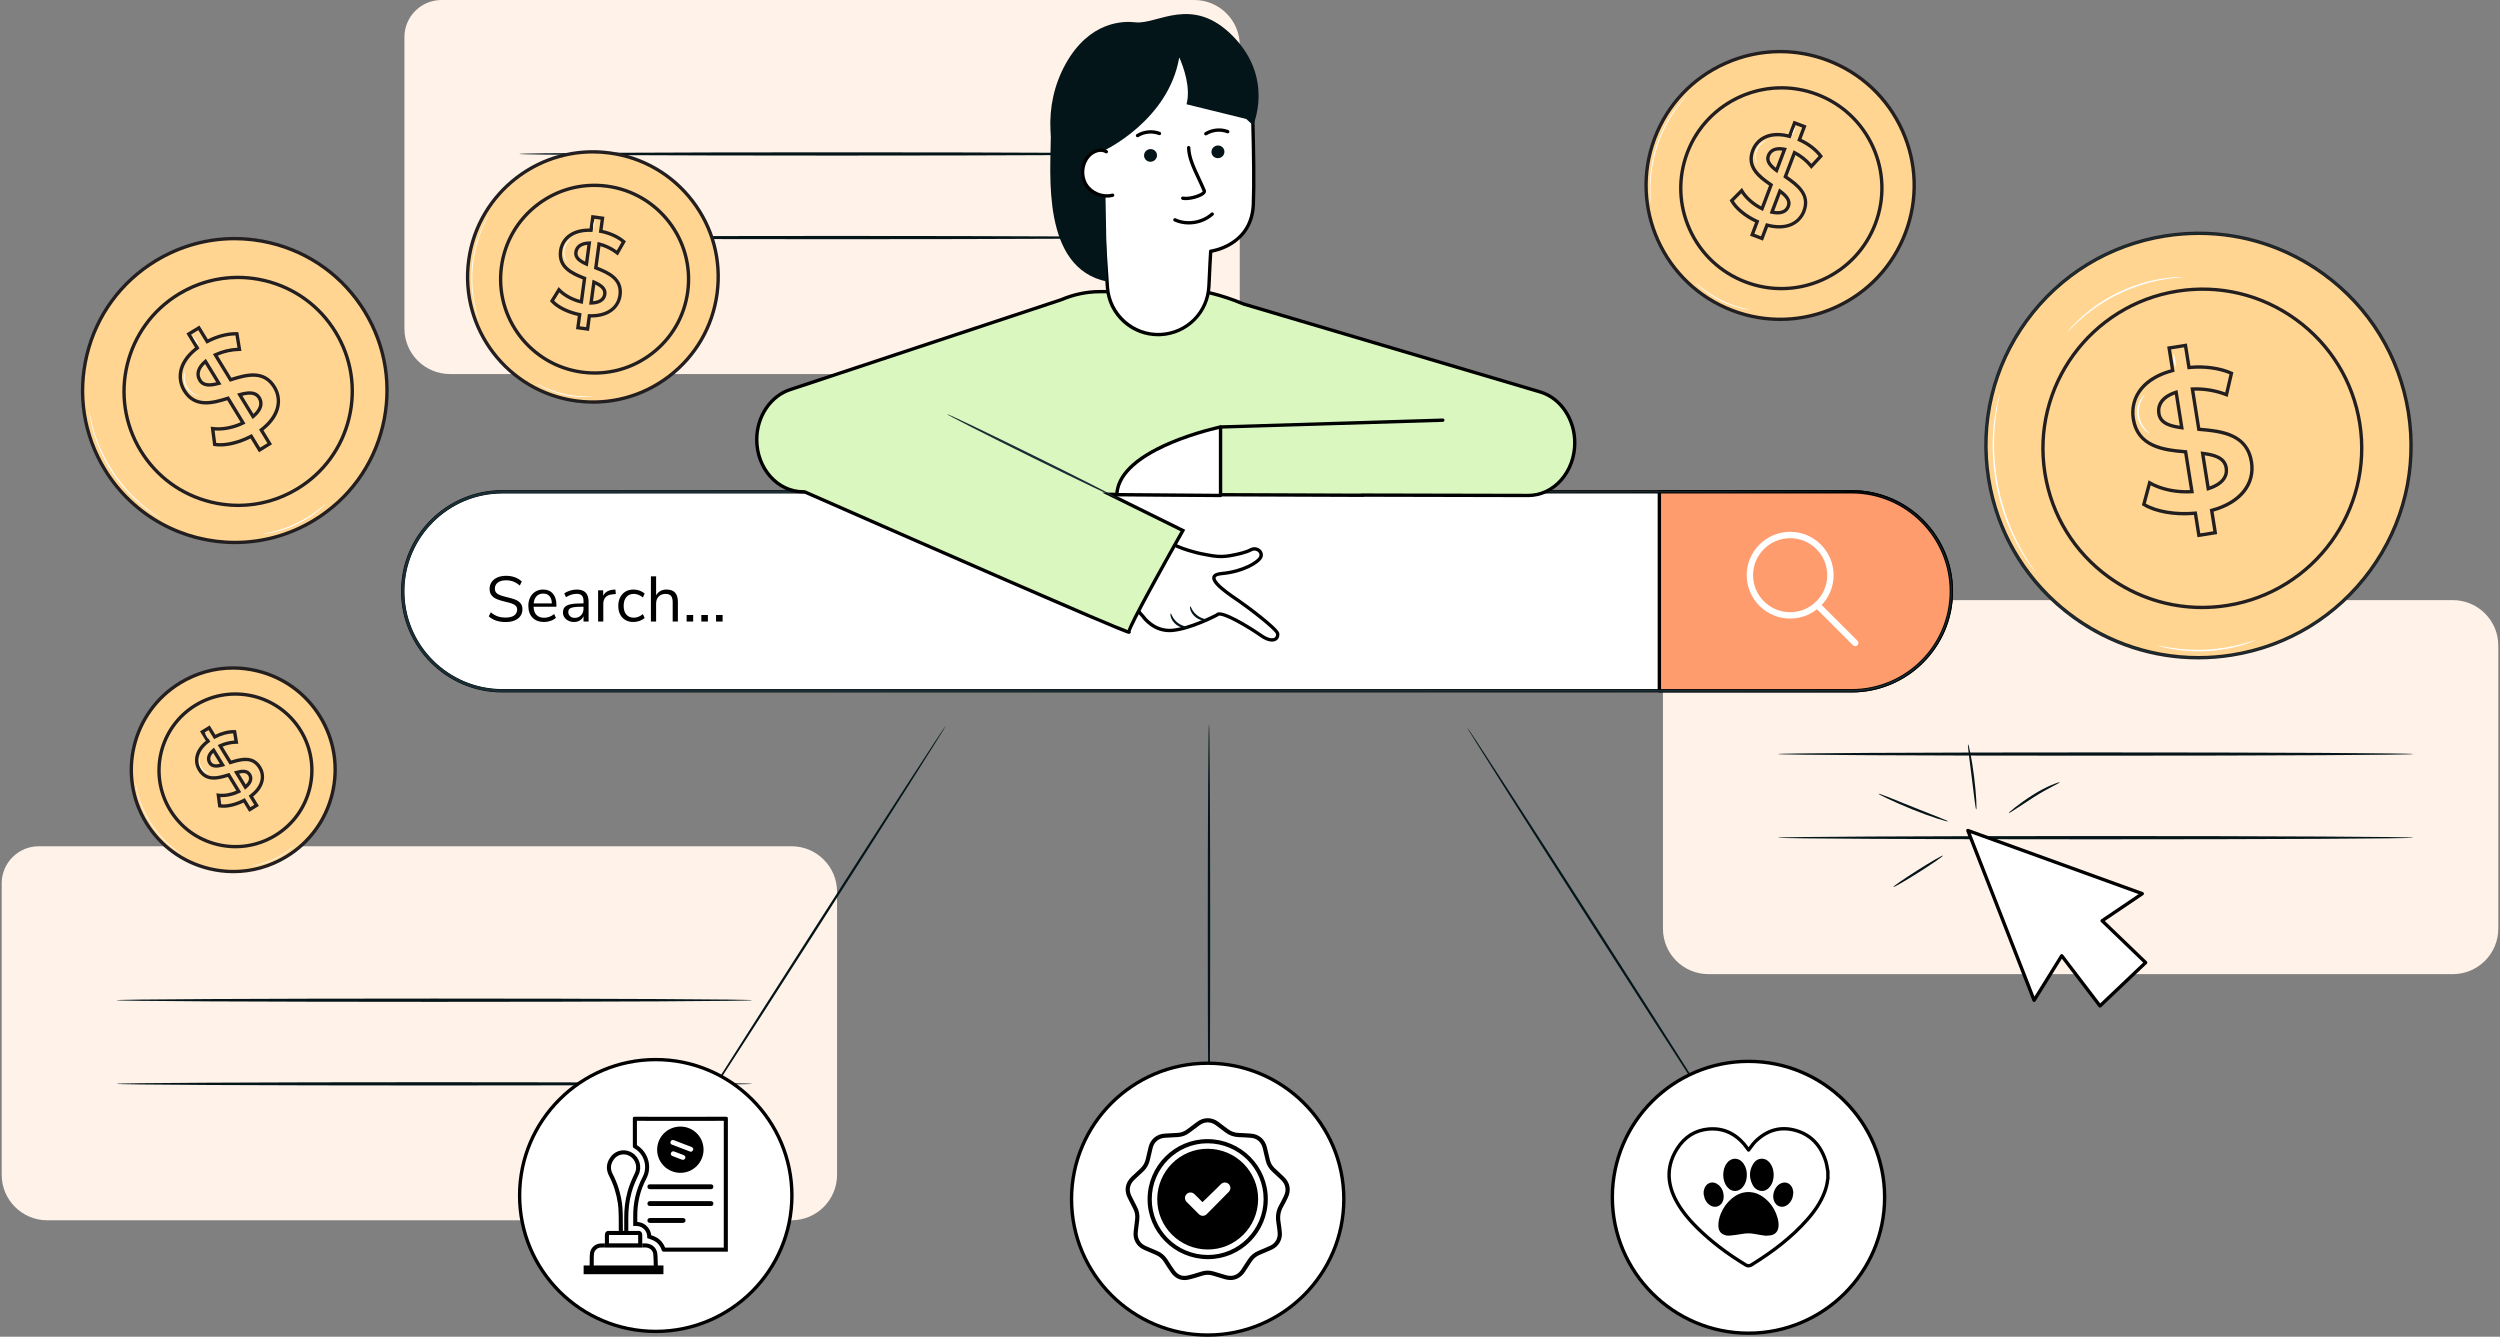 <svg width="735" height="393" viewBox="0 0 735 393" fill="none" xmlns="http://www.w3.org/2000/svg">
<rect x="0" y="0" width="735" height="393" fill="#808080" stroke="none"/>
<g clip-path="url(#clip0_132_6801)">
<path d="M351.096 0H129.823C123.79 0 118.9 4.883 118.9 10.905V32.551V96.595C118.9 103.981 124.897 109.967 132.294 109.967H351.096C358.494 109.967 364.491 103.98 364.491 96.594V13.373C364.491 5.987 358.494 0 351.096 0Z" fill="#FFF2E8"/>
<path d="M339.526 45.26C339.526 45.527 297.691 45.743 246.097 45.743C194.484 45.743 152.659 45.527 152.659 45.26C152.659 44.993 194.484 44.777 246.097 44.777C297.691 44.777 339.526 44.994 339.526 45.26Z" fill="#041519"/>
<path d="M339.526 69.848C339.526 70.115 297.691 70.331 246.097 70.331C194.484 70.331 152.659 70.114 152.659 69.848C152.659 69.581 194.484 69.365 246.097 69.365C297.691 69.365 339.526 69.582 339.526 69.848Z" fill="#041519"/>
<path d="M232.697 248.8H11.423C5.391 248.8 0.5 253.683 0.5 259.705V281.352V345.395C0.5 352.78 6.497 358.767 13.895 358.767H232.696C240.095 358.767 246.092 352.78 246.092 345.394V262.171C246.092 254.788 240.095 248.8 232.697 248.8Z" fill="#FFF2E8"/>
<path d="M221.127 294.06C221.127 294.328 179.292 294.543 127.697 294.543C76.085 294.543 34.259 294.328 34.259 294.06C34.259 293.793 76.085 293.577 127.697 293.577C179.292 293.577 221.127 293.794 221.127 294.06Z" fill="#041519"/>
<path d="M221.127 318.648C221.127 318.915 179.292 319.131 127.697 319.131C76.085 319.131 34.259 318.914 34.259 318.648C34.259 318.381 76.085 318.165 127.697 318.165C179.292 318.165 221.127 318.382 221.127 318.648Z" fill="#041519"/>
<path d="M721.105 176.431H499.832C493.799 176.431 488.908 181.314 488.908 187.336V208.982V273.026C488.908 280.412 494.905 286.398 502.303 286.398H721.104C728.503 286.398 734.5 280.411 734.5 273.025V189.802C734.5 182.418 728.503 176.431 721.105 176.431Z" fill="#FFF2E8"/>
<path d="M709.535 221.691C709.535 221.958 667.7 222.174 616.106 222.174C564.494 222.174 522.668 221.958 522.668 221.691C522.668 221.424 564.494 221.208 616.106 221.208C667.7 221.208 709.535 221.424 709.535 221.691Z" fill="#041519"/>
<path d="M709.535 246.279C709.535 246.546 667.7 246.762 616.106 246.762C564.494 246.762 522.668 246.545 522.668 246.279C522.668 246.012 564.494 245.796 616.106 245.796C667.7 245.796 709.535 246.013 709.535 246.279Z" fill="#041519"/>
<path d="M578.551 244.165L598.028 294.087L606.147 280.992L617.397 295.739L630.816 283.001L618.03 270.703L629.829 262.734L578.551 244.165Z" fill="white"/>
<path d="M617.397 296.235C617.384 296.235 617.37 296.235 617.357 296.234C617.216 296.222 617.087 296.152 617.001 296.04L606.19 281.867L598.449 294.35C598.351 294.509 598.171 294.599 597.982 294.583C597.794 294.565 597.632 294.444 597.564 294.269L578.088 244.347C578.018 244.165 578.059 243.958 578.196 243.82C578.333 243.68 578.537 243.634 578.721 243.7L629.999 262.27C630.175 262.333 630.3 262.49 630.323 262.675C630.347 262.861 630.263 263.042 630.108 263.148L618.817 270.772L631.162 282.645C631.259 282.738 631.314 282.869 631.314 283.003C631.314 283.138 631.258 283.268 631.159 283.361L617.741 296.1C617.647 296.187 617.524 296.235 617.397 296.235ZM606.147 280.495C606.302 280.495 606.448 280.567 606.543 280.691L617.457 294.998L630.098 282.998L617.686 271.059C617.578 270.955 617.523 270.808 617.536 270.66C617.549 270.511 617.628 270.375 617.753 270.291L628.744 262.869L579.414 245.004L598.131 292.98L605.727 280.73C605.813 280.591 605.962 280.504 606.125 280.495C606.132 280.496 606.14 280.495 606.147 280.495Z" fill="black"/>
<path d="M571.222 251.545C571.328 251.712 568.149 253.913 564.124 256.462C560.098 259.011 556.748 260.942 556.642 260.776C556.537 260.609 559.714 258.408 563.741 255.859C567.766 253.31 571.116 251.379 571.222 251.545Z" fill="#041519"/>
<path d="M572.734 241.49C572.703 241.581 571.505 241.274 569.603 240.666C567.703 240.058 565.103 239.134 562.28 237.991C559.456 236.85 556.941 235.724 555.136 234.878C553.332 234.029 552.24 233.453 552.279 233.363C552.319 233.271 553.483 233.684 555.337 234.413C557.434 235.261 559.864 236.244 562.549 237.328C565.238 238.393 567.672 239.358 569.775 240.19C571.627 240.919 572.766 241.394 572.734 241.49Z" fill="#041519"/>
<path d="M578.609 218.822C578.704 218.806 578.98 219.857 579.317 221.577C579.655 223.296 580.048 225.686 580.381 228.338C580.714 230.992 580.923 233.404 581.02 235.153C581.118 236.903 581.109 237.989 581.013 237.997C580.811 238.012 580.339 233.714 579.672 228.427C579.013 223.14 578.409 218.858 578.609 218.822Z" fill="#041519"/>
<path d="M605.569 229.992C605.652 230.191 602.045 231.741 597.984 234.338C593.92 236.931 590.709 239.208 590.577 239.025C590.52 238.947 591.259 238.294 592.513 237.314C593.77 236.34 595.54 235.031 597.604 233.733C601.725 231.1 605.514 229.822 605.569 229.992Z" fill="#041519"/>
<path d="M507.673 333.051C507.506 333.158 490.258 306.525 469.151 273.573C448.037 240.611 431.063 213.812 431.228 213.705C431.395 213.6 448.64 240.226 469.754 273.189C490.86 306.14 507.84 332.945 507.673 333.051Z" fill="#041519"/>
<path d="M514.055 391.958C536.161 391.958 554.081 374.068 554.081 351.999C554.081 329.931 536.161 312.041 514.055 312.041C491.95 312.041 474.03 329.931 474.03 351.999C474.03 374.068 491.95 391.958 514.055 391.958Z" fill="white"/>
<path d="M514.055 392.454C491.711 392.454 473.532 374.305 473.532 351.999C473.532 329.693 491.711 311.544 514.055 311.544C536.4 311.544 554.577 329.693 554.577 351.999C554.577 374.305 536.399 392.454 514.055 392.454ZM514.055 312.536C492.259 312.536 474.527 330.239 474.527 351.999C474.527 373.759 492.259 391.462 514.055 391.462C535.851 391.462 553.584 373.759 553.584 351.999C553.584 330.239 535.851 312.536 514.055 312.536Z" fill="black"/>
<path d="M355.443 335.728C355.245 335.728 355.086 308.211 355.086 274.273C355.086 240.324 355.245 212.813 355.443 212.813C355.64 212.813 355.8 240.324 355.8 274.273C355.8 308.211 355.64 335.728 355.443 335.728Z" fill="#041519"/>
<path d="M355.06 392.504C377.165 392.504 395.085 374.614 395.085 352.545C395.085 330.477 377.165 312.587 355.06 312.587C332.954 312.587 315.035 330.477 315.035 352.545C315.035 374.614 332.954 392.504 355.06 392.504Z" fill="white"/>
<path d="M355.06 393C332.715 393 314.536 374.852 314.536 352.545C314.536 330.239 332.715 312.091 355.06 312.091C377.404 312.091 395.582 330.239 395.582 352.545C395.582 374.852 377.403 393 355.06 393ZM355.06 313.083C333.264 313.083 315.531 330.786 315.531 352.545C315.531 374.305 333.264 392.008 355.06 392.008C376.856 392.008 394.588 374.305 394.588 352.545C394.588 330.786 376.856 313.083 355.06 313.083Z" fill="black"/>
<path d="M200.502 334.445C200.335 334.338 217.569 307.135 238.99 273.693C260.419 240.239 277.919 213.214 278.085 213.32C278.252 213.425 261.022 240.624 239.593 274.078C218.172 307.52 200.667 334.552 200.502 334.445Z" fill="#041519"/>
<path d="M192.791 391.434C214.896 391.434 232.816 373.544 232.816 351.475C232.816 329.407 214.896 311.517 192.791 311.517C170.685 311.517 152.765 329.407 152.765 351.475C152.765 373.544 170.685 391.434 192.791 391.434Z" fill="white"/>
<path d="M192.791 391.931C170.446 391.931 152.269 373.783 152.269 351.476C152.269 329.17 170.447 311.021 192.791 311.021C215.135 311.021 233.314 329.169 233.314 351.476C233.314 373.784 215.134 391.931 192.791 391.931ZM192.791 312.013C170.994 312.013 153.262 329.715 153.262 351.475C153.262 373.235 170.994 390.938 192.791 390.938C214.587 390.938 232.319 373.235 232.319 351.475C232.319 329.715 214.587 312.013 192.791 312.013Z" fill="black"/>
<path d="M193.455 373.823C193.395 372.836 193.383 369.214 193.224 368.354C192.907 366.635 191.466 365.558 189.61 365.552C186.388 365.543 183.166 365.547 179.945 365.551C178.806 365.552 177.667 365.526 176.531 365.582C175.087 365.653 173.783 366.726 173.48 368.197C173.292 369.111 173.393 372.797 173.341 373.823C180.083 373.823 186.711 373.823 193.455 373.823Z" fill="white"/>
<path d="M178.34 366.744L179.101 366.747L179.875 366.749H179.947L180.863 366.748C182.342 366.747 183.82 366.745 185.299 366.745C186.736 366.745 188.171 366.747 189.607 366.751C190.904 366.755 191.838 367.453 192.045 368.572C192.131 369.045 192.176 370.979 192.203 372.135C192.207 372.305 192.211 372.47 192.215 372.627H174.558C174.558 372.438 174.558 372.239 174.558 372.032C174.558 370.867 174.557 368.918 174.655 368.44C174.843 367.524 175.657 366.825 176.591 366.779C177.221 366.748 177.857 366.744 178.34 366.744ZM178.34 365.546C177.736 365.546 177.134 365.553 176.532 365.582C175.088 365.653 173.784 366.726 173.481 368.197C173.293 369.111 173.394 372.797 173.342 373.823C180.083 373.823 186.711 373.823 193.455 373.823C193.395 372.836 193.382 369.214 193.224 368.354C192.907 366.635 191.465 365.558 189.61 365.552C188.173 365.548 186.736 365.546 185.298 365.546C183.514 365.546 181.728 365.548 179.944 365.549C179.921 365.549 179.897 365.549 179.874 365.549C179.364 365.552 178.852 365.546 178.34 365.546Z" fill="black"/>
<path d="M177.095 374.617C182.895 374.616 188.695 374.617 194.496 374.617C194.682 374.617 194.867 374.617 195.052 374.617C195.055 373.715 195.057 372.889 195.06 372.054C187.231 372.054 179.437 372.054 171.591 372.054C171.59 372.493 171.589 372.899 171.588 373.304C171.586 373.725 171.585 374.147 171.583 374.619C172.15 374.619 172.66 374.598 173.169 374.625L177.095 374.617Z" fill="black"/>
<path d="M213.997 328.958C214.002 328.493 213.895 328.324 213.388 328.325C204.475 328.34 195.564 328.339 186.651 328.326C186.187 328.325 186.05 328.459 186.053 328.922C186.072 331.594 186.069 334.267 186.056 336.939C186.055 337.251 186.146 337.414 186.425 337.572C189.379 339.246 190.538 342.969 188.962 345.968C187.005 349.693 186.098 353.643 186.163 357.832C186.176 358.677 186.165 359.522 186.165 360.44C187.295 360.378 188.358 360.458 189.215 361.239C190.059 362.006 190.356 362.985 190.283 363.994C191.028 364.286 191.742 364.485 192.374 364.832C193.504 365.451 194.201 366.452 194.599 367.673C194.643 367.805 194.834 367.982 194.958 367.984C198.179 367.999 213.712 367.994 213.988 367.994C213.988 367.76 213.976 331.182 213.997 328.958Z" fill="white"/>
<path d="M187.255 328.871H187.258H187.255ZM212.794 329.523C212.78 333.881 212.785 357.879 212.787 366.795H208.543C203.86 366.795 198.01 366.794 195.553 366.785C195.005 365.437 194.132 364.427 192.951 363.78C192.461 363.511 191.955 363.326 191.463 363.15C191.342 362.062 190.853 361.108 190.023 360.353C189.16 359.567 188.178 359.322 187.367 359.25C187.369 358.762 187.37 358.286 187.361 357.811C187.299 353.744 188.17 350.05 190.024 346.522C191.832 343.083 190.589 338.729 187.256 336.67C187.269 333.854 187.269 331.61 187.257 329.523C191.442 329.528 195.627 329.532 199.813 329.532C204.14 329.533 208.469 329.531 212.794 329.523ZM213.392 328.324C213.391 328.324 213.39 328.324 213.388 328.324C208.864 328.332 204.338 328.336 199.814 328.336C195.427 328.336 191.04 328.332 186.653 328.327C186.652 328.327 186.651 328.327 186.65 328.327C186.188 328.327 186.052 328.46 186.055 328.922C186.074 331.595 186.071 334.267 186.058 336.939C186.057 337.251 186.148 337.414 186.427 337.573C189.381 339.246 190.54 342.969 188.964 345.968C187.007 349.694 186.1 353.643 186.165 357.833C186.178 358.677 186.167 359.522 186.167 360.44C186.354 360.43 186.539 360.424 186.721 360.424C187.642 360.424 188.502 360.587 189.217 361.239C190.061 362.006 190.358 362.985 190.285 363.995C191.03 364.287 191.743 364.485 192.376 364.832C193.506 365.451 194.203 366.452 194.601 367.673C194.645 367.806 194.836 367.983 194.96 367.984C196.953 367.993 203.656 367.995 208.546 367.995C211.56 367.995 213.884 367.994 213.99 367.994C213.99 367.761 213.978 331.183 213.999 328.96C214.001 328.493 213.895 328.324 213.392 328.324Z" fill="black"/>
<path d="M184.723 363.08C184.723 362.14 184.73 359.163 184.721 358.263C184.698 355.671 184.982 353.12 185.668 350.62C186.168 348.796 186.92 347.081 187.738 345.386C188.853 343.073 188.009 340.258 185.869 338.928C183.718 337.591 180.969 338.116 179.475 340.208C178.237 341.938 178.075 343.8 179.073 345.716C180.399 348.261 181.238 350.961 181.659 353.812C181.98 355.986 181.912 359.694 181.924 361.877C181.925 362.086 181.924 362.847 181.924 363.081C182.868 363.08 183.758 363.08 184.723 363.08Z" fill="white"/>
<path d="M183.331 339.392C183.994 339.392 184.653 339.583 185.236 339.945C186.873 340.963 187.498 343.124 186.657 344.866C185.908 346.42 185.066 348.281 184.511 350.304C183.819 352.822 183.496 355.43 183.522 358.274C183.528 358.916 183.526 360.623 183.525 361.883H183.123C183.123 361.878 183.123 361.874 183.123 361.869C183.12 361.498 183.122 361.083 183.122 360.64C183.123 358.362 183.125 355.526 182.846 353.636C182.397 350.603 181.487 347.752 180.137 345.163C179.362 343.675 179.465 342.282 180.451 340.903C181.138 339.943 182.188 339.392 183.331 339.392ZM183.331 338.194C181.857 338.194 180.417 338.89 179.475 340.208C178.237 341.938 178.075 343.8 179.073 345.717C180.399 348.261 181.238 350.962 181.659 353.812C181.98 355.986 181.912 359.694 181.924 361.877C181.925 362.086 181.924 362.847 181.924 363.081C182.867 363.081 183.758 363.081 184.723 363.081C184.723 362.141 184.73 359.164 184.721 358.264C184.698 355.672 184.982 353.121 185.668 350.621C186.168 348.797 186.92 347.083 187.738 345.387C188.853 343.075 188.009 340.259 185.869 338.93C185.074 338.434 184.196 338.194 183.331 338.194Z" fill="black"/>
<path d="M187.859 361.889H178.796C178.265 361.889 177.835 362.386 177.835 362.999V366.739H188.821V362.999C188.821 362.386 188.39 361.889 187.859 361.889Z" fill="white"/>
<path d="M179.037 362.978H179.04H179.037ZM187.621 363.086V365.541H179.035L179.037 363.086H187.621ZM187.859 361.889H178.796C178.265 361.889 177.835 362.386 177.835 362.999V366.739H188.821V362.999C188.821 362.386 188.39 361.889 187.859 361.889Z" fill="black"/>
<path d="M206.845 338.015C206.838 341.775 203.763 344.838 200.019 344.814C196.24 344.79 193.189 341.74 193.197 337.998C193.206 334.249 196.273 331.205 200.039 331.21C203.815 331.213 206.852 334.249 206.845 338.015Z" fill="black"/>
<path d="M200.101 348.188C202.935 348.188 205.769 348.188 208.604 348.189C208.78 348.189 208.957 348.186 209.131 348.204C209.486 348.242 209.675 348.462 209.709 348.802C209.743 349.152 209.627 349.442 209.271 349.566C209.124 349.616 208.957 349.626 208.8 349.626C202.955 349.628 197.109 349.629 191.265 349.627C190.617 349.627 190.312 349.371 190.35 348.861C190.378 348.48 190.57 348.233 190.974 348.2C191.133 348.187 191.293 348.189 191.454 348.189C194.336 348.188 197.219 348.188 200.101 348.188Z" fill="black"/>
<path d="M200.048 354.567C197.1 354.567 194.152 354.568 191.204 354.566C190.627 354.566 190.362 354.35 190.348 353.895C190.335 353.479 190.572 353.193 190.988 353.136C191.113 353.12 191.244 353.127 191.372 353.127C197.14 353.127 202.908 353.126 208.675 353.129C208.866 353.129 209.064 353.133 209.244 353.184C209.596 353.288 209.762 353.549 209.734 353.914C209.705 354.28 209.493 354.499 209.132 354.553C208.975 354.576 208.813 354.567 208.652 354.567C205.784 354.567 202.916 354.567 200.048 354.567Z" fill="black"/>
<path d="M195.941 358.095C197.511 358.095 199.082 358.094 200.652 358.096C201.243 358.097 201.535 358.333 201.535 358.796C201.536 359.263 201.231 359.533 200.668 359.534C197.512 359.537 194.355 359.537 191.199 359.534C190.618 359.533 190.333 359.277 190.346 358.797C190.358 358.32 190.635 358.097 191.231 358.096C192.8 358.094 194.37 358.095 195.941 358.095Z" fill="black"/>
<path d="M203.834 337.691C203.829 338.357 203.352 338.736 202.879 338.559C201.096 337.893 199.318 337.21 197.545 336.517C197.133 336.356 197.007 336.001 197.16 335.615C197.31 335.237 197.663 335.041 198.054 335.187C199.836 335.856 201.615 336.534 203.384 337.238C203.598 337.324 203.739 337.591 203.834 337.691Z" fill="white"/>
<path d="M198 338.483C198.07 338.503 198.196 338.53 198.315 338.575C199.181 338.903 200.048 339.23 200.911 339.566C201.44 339.772 201.608 340.08 201.446 340.511C201.28 340.955 200.906 341.099 200.386 340.904C199.49 340.565 198.596 340.219 197.703 339.872C197.343 339.732 197.154 339.47 197.242 339.085C197.323 338.732 197.54 338.489 198 338.483Z" fill="white"/>
<path d="M544.398 144.587H147.697C131.518 144.587 118.403 157.681 118.403 173.833C118.403 189.985 131.518 203.078 147.697 203.078H431.894H475.748H544.396C560.576 203.078 573.691 189.985 573.691 173.833C573.692 157.68 560.576 144.587 544.398 144.587Z" fill="white"/>
<path d="M544.398 203.574H147.697C131.27 203.574 117.906 190.232 117.906 173.833C117.906 157.433 131.27 144.091 147.697 144.091H544.398C560.825 144.091 574.189 157.433 574.189 173.833C574.189 190.232 560.824 203.574 544.398 203.574ZM147.697 145.083C131.818 145.083 118.9 157.98 118.9 173.833C118.9 189.685 131.818 202.582 147.697 202.582H544.398C560.276 202.582 573.195 189.685 573.195 173.833C573.195 157.98 560.276 145.083 544.398 145.083H147.697Z" fill="black"/>
<path d="M544.397 203.078H487.85V144.587H544.397C560.577 144.587 573.692 157.68 573.692 173.833C573.692 189.985 560.576 203.078 544.397 203.078Z" fill="#FF9C6E"/>
<path d="M544.397 203.574H487.85C487.575 203.574 487.353 203.353 487.353 203.078V144.587C487.353 144.312 487.575 144.091 487.85 144.091H544.397C560.825 144.091 574.189 157.433 574.189 173.833C574.189 190.232 560.825 203.574 544.397 203.574ZM488.347 202.582H544.397C560.276 202.582 573.195 189.685 573.195 173.833C573.195 157.98 560.276 145.083 544.397 145.083H488.347V202.582Z" fill="black"/>
<path d="M526.308 181.855C519.267 181.855 513.537 176.135 513.537 169.106C513.537 162.076 519.267 156.356 526.308 156.356C533.35 156.356 539.079 162.076 539.079 169.106C539.079 176.135 533.35 181.855 526.308 181.855ZM526.308 158.223C520.298 158.223 515.407 163.105 515.407 169.106C515.407 175.106 520.298 179.988 526.308 179.988C532.318 179.988 537.209 175.106 537.209 169.106C537.209 163.105 532.318 158.223 526.308 158.223Z" fill="white"/>
<path d="M545.436 189.973C545.196 189.973 544.958 189.882 544.775 189.7L533.568 178.515C533.203 178.15 533.203 177.56 533.568 177.195C533.933 176.831 534.524 176.831 534.891 177.195L546.097 188.381C546.462 188.745 546.462 189.335 546.097 189.7C545.914 189.883 545.675 189.973 545.436 189.973Z" fill="white"/>
<path d="M544.398 144.587C544.398 144.587 545.251 144.602 546.922 144.674C547.758 144.697 548.779 144.916 550.007 145.075C550.62 145.165 551.26 145.371 551.959 145.533C552.661 145.693 553.4 145.896 554.159 146.199C557.233 147.252 560.914 149.131 564.432 152.374C565.357 153.135 566.124 154.119 567.011 155.048C567.418 155.545 567.797 156.078 568.201 156.606L568.806 157.41L569.339 158.283C570.85 160.582 572.028 163.306 572.836 166.296C574.508 172.247 574.236 179.585 571.008 186.445C567.818 193.254 561.419 199.496 552.884 202.05C550.754 202.64 548.539 203.111 546.251 203.214C543.958 203.389 541.663 203.28 539.314 203.315C534.623 203.32 529.785 203.325 524.806 203.33C514.846 203.34 504.318 203.349 493.263 203.359C404.816 203.389 282.651 203.43 147.722 203.476C139.142 203.52 130.757 199.595 125.25 193.199C119.625 186.867 117.158 178.074 118.304 169.849C119.381 161.587 124.149 154.008 130.921 149.384C134.289 147.045 138.159 145.479 142.151 144.726C146.177 143.938 150.22 144.26 154.176 144.193C185.994 144.201 216.685 144.209 245.922 144.216C304.392 144.248 357.046 144.277 401.269 144.302C445.48 144.356 481.26 144.399 505.999 144.429C518.355 144.461 527.951 144.486 534.473 144.504C537.719 144.521 540.197 144.534 541.877 144.544C543.542 144.559 544.398 144.587 544.398 144.587C544.398 144.587 543.544 144.614 541.875 144.628C540.195 144.637 537.717 144.65 534.47 144.668C527.949 144.685 518.353 144.71 505.997 144.743C481.257 144.773 445.479 144.817 401.267 144.87C357.045 144.894 304.39 144.923 245.919 144.955C216.682 144.962 185.991 144.97 154.174 144.979C150.194 145.045 146.176 144.735 142.296 145.503C138.41 146.236 134.644 147.76 131.367 150.038C124.776 154.542 120.139 161.919 119.092 169.958C117.98 177.966 120.378 186.518 125.854 192.68C131.216 198.903 139.369 202.722 147.721 202.68C282.65 202.725 404.815 202.766 493.262 202.797C504.317 202.806 514.845 202.817 524.805 202.825C529.785 202.83 534.622 202.836 539.313 202.84C541.653 202.811 543.981 202.924 546.222 202.756C548.474 202.66 550.657 202.2 552.756 201.625C561.167 199.131 567.496 192.995 570.664 186.284C573.871 179.526 574.168 172.273 572.535 166.38C571.747 163.419 570.594 160.716 569.107 158.432L568.582 157.564L567.986 156.764C567.588 156.239 567.214 155.708 566.814 155.213C565.939 154.288 565.184 153.308 564.269 152.549C560.795 149.312 557.153 147.423 554.104 146.352C553.351 146.043 552.617 145.836 551.922 145.67C551.228 145.503 550.592 145.29 549.983 145.194C548.762 145.023 547.746 144.792 546.913 144.755C545.25 144.657 544.398 144.587 544.398 144.587Z" fill="#1A2E35"/>
<path d="M143.697 181.206L144.3 180.018C144.955 180.571 145.625 180.968 146.312 181.206C146.998 181.445 147.795 181.565 148.701 181.565C149.771 181.565 150.596 181.357 151.176 180.942C151.755 180.527 152.045 179.943 152.045 179.188C152.045 178.748 151.907 178.389 151.63 178.113C151.352 177.836 150.987 177.617 150.534 177.452C150.08 177.289 149.47 177.119 148.701 176.943C147.669 176.704 146.822 176.453 146.161 176.189C145.5 175.926 144.964 175.548 144.555 175.058C144.145 174.568 143.941 173.926 143.941 173.135C143.941 172.381 144.139 171.711 144.536 171.126C144.933 170.542 145.5 170.09 146.236 169.768C146.972 169.447 147.825 169.288 148.795 169.288C149.714 169.288 150.574 169.433 151.374 169.721C152.173 170.011 152.85 170.426 153.404 170.966L152.819 172.153C152.19 171.613 151.551 171.22 150.903 170.975C150.254 170.73 149.552 170.607 148.797 170.607C147.764 170.607 146.955 170.824 146.37 171.258C145.784 171.691 145.491 172.298 145.491 173.077C145.491 173.743 145.75 174.247 146.265 174.585C146.781 174.924 147.562 175.214 148.607 175.453C149.753 175.73 150.654 175.984 151.309 176.216C151.963 176.449 152.508 176.798 152.943 177.262C153.377 177.728 153.595 178.349 153.595 179.129C153.595 179.883 153.396 180.543 152.999 181.109C152.602 181.674 152.032 182.111 151.29 182.419C150.547 182.728 149.679 182.881 148.684 182.881C146.606 182.884 144.943 182.325 143.697 181.206Z" fill="black"/>
<path d="M163.585 178.377H156.861C156.912 179.446 157.2 180.254 157.73 180.8C158.259 181.346 159.008 181.62 159.978 181.62C161.048 181.62 162.03 181.255 162.924 180.527L163.434 181.64C163.031 182.017 162.515 182.315 161.886 182.535C161.256 182.755 160.614 182.865 159.96 182.865C158.524 182.865 157.394 182.444 156.569 181.602C155.744 180.76 155.332 179.597 155.332 178.114C155.332 177.171 155.514 176.338 155.879 175.615C156.244 174.892 156.758 174.33 157.418 173.927C158.079 173.525 158.831 173.325 159.675 173.325C160.897 173.325 161.854 173.725 162.546 174.522C163.238 175.32 163.584 176.417 163.584 177.812V178.377H163.585ZM157.758 175.265C157.273 175.768 156.987 176.479 156.899 177.396H162.244C162.219 176.466 161.986 175.752 161.545 175.256C161.105 174.76 160.488 174.511 159.694 174.511C158.888 174.511 158.242 174.763 157.758 175.265Z" fill="black"/>
<path d="M172.188 174.22C172.761 174.816 173.048 175.725 173.048 176.945V182.734H171.555V181.168C171.315 181.709 170.951 182.126 170.46 182.422C169.969 182.717 169.403 182.865 168.76 182.865C168.168 182.865 167.623 182.746 167.127 182.506C166.629 182.267 166.235 181.934 165.946 181.507C165.656 181.08 165.512 180.609 165.512 180.093C165.512 179.401 165.688 178.864 166.04 178.481C166.393 178.097 166.972 177.821 167.777 177.651C168.583 177.481 169.704 177.396 171.139 177.396H171.555V176.774C171.555 176.007 171.397 175.451 171.082 175.105C170.768 174.759 170.258 174.587 169.552 174.587C168.495 174.587 167.443 174.914 166.398 175.567L165.889 174.454C166.367 174.115 166.943 173.841 167.616 173.634C168.289 173.427 168.941 173.324 169.571 173.324C170.743 173.324 171.615 173.623 172.188 174.22ZM170.828 180.894C171.313 180.385 171.555 179.728 171.555 178.924V178.378H171.215C170.108 178.378 169.263 178.425 168.684 178.518C168.105 178.612 167.693 178.77 167.447 178.99C167.202 179.21 167.078 179.534 167.078 179.961C167.078 180.451 167.258 180.856 167.616 181.177C167.976 181.497 168.426 181.657 168.967 181.657C169.724 181.659 170.343 181.403 170.828 180.894Z" fill="black"/>
<path d="M181.056 174.644L180.055 174.738C179.111 174.826 178.427 175.121 178.005 175.624C177.584 176.127 177.372 176.75 177.372 177.491V182.733H175.842V173.55H177.333V175.153C177.849 174.085 178.864 173.488 180.374 173.361L180.922 173.324L181.056 174.644Z" fill="black"/>
<path d="M183.851 182.28C183.184 181.891 182.671 181.341 182.311 180.63C181.952 179.92 181.773 179.087 181.773 178.131C181.773 177.176 181.959 176.337 182.33 175.614C182.701 174.891 183.224 174.329 183.898 173.926C184.571 173.524 185.362 173.324 186.268 173.324C186.885 173.324 187.49 173.434 188.082 173.653C188.674 173.874 189.152 174.166 189.517 174.53L189.007 175.662C188.138 174.958 187.257 174.607 186.363 174.607C185.419 174.607 184.683 174.915 184.154 175.531C183.626 176.146 183.361 177.014 183.361 178.133C183.361 179.238 183.626 180.093 184.154 180.697C184.683 181.3 185.419 181.602 186.363 181.602C187.257 181.602 188.139 181.25 189.007 180.546L189.517 181.677C189.127 182.042 188.636 182.33 188.044 182.545C187.452 182.758 186.842 182.865 186.212 182.865C185.305 182.865 184.518 182.67 183.851 182.28Z" fill="black"/>
<path d="M199.3 176.963V182.734H197.769V177.058C197.769 176.203 197.603 175.581 197.269 175.192C196.936 174.802 196.403 174.608 195.673 174.608C194.83 174.608 194.155 174.866 193.652 175.38C193.148 175.896 192.896 176.594 192.896 177.473V182.734H191.366V169.44H192.896V175.021C193.198 174.468 193.616 174.047 194.152 173.759C194.686 173.469 195.301 173.325 195.994 173.325C198.198 173.324 199.3 174.537 199.3 176.963Z" fill="black"/>
<path d="M201.869 180.81H203.795V182.733H201.869V180.81Z" fill="black"/>
<path d="M206.193 180.81H208.12V182.733H206.193V180.81Z" fill="black"/>
<path d="M210.519 180.81H212.446V182.733H210.519V180.81Z" fill="black"/>
<path d="M357.728 171.566C356.48 170.112 356.354 168.883 359.164 168.631C365.359 168.074 369.924 165.373 370.644 163.811C371.364 162.247 369.4 160.72 367.72 161.66C366.362 162.42 363.703 163.005 361.686 163.365C360.024 163.662 358.323 163.694 356.659 163.433C355.217 163.206 353.95 162.964 352.815 162.723C352.815 162.723 346.259 161.313 343.428 159.107L329.561 173.903L336.066 181.24C336.066 181.24 339.17 185.876 344.751 185.326C350.331 184.776 357.834 180.779 357.834 180.779C358.849 179.224 367.833 184.754 370.726 186.828C373.583 188.878 375.758 188.38 375.648 186.386C375.574 185.027 366.871 178.469 363.962 176.482C362.369 175.397 359.233 173.318 357.728 171.566Z" fill="white"/>
<path d="M373.985 188.639C372.969 188.639 371.721 188.153 370.433 187.231C368.908 186.137 366.041 184.323 363.511 182.971C358.904 180.509 358.253 181.045 358.246 181.05C358.2 181.12 358.139 181.175 358.065 181.215C357.755 181.381 350.411 185.265 344.796 185.819C339.162 186.376 335.977 181.989 335.67 181.545L329.187 174.231C329.016 174.039 329.021 173.75 329.196 173.563L343.063 158.767C343.239 158.579 343.528 158.557 343.731 158.714C346.441 160.826 352.853 162.223 352.917 162.237C354.212 162.511 355.461 162.741 356.735 162.94C358.321 163.19 359.958 163.167 361.597 162.873C364.414 162.37 366.446 161.801 367.475 161.225C368.649 160.567 369.875 160.918 370.57 161.557C371.287 162.218 371.487 163.16 371.093 164.016C370.299 165.738 365.61 168.548 359.206 169.122C357.766 169.251 357.467 169.616 357.405 169.767C357.289 170.052 357.544 170.589 358.103 171.24C359.461 172.821 362.23 174.705 363.885 175.83L364.236 176.069C365.756 177.106 368.706 179.285 371.176 181.28C376.078 185.238 376.119 185.992 376.139 186.356C376.19 187.273 375.837 187.986 375.148 188.363C374.817 188.549 374.422 188.639 373.985 188.639ZM358.495 180.013C361.399 180.013 369.563 185.385 371.014 186.425C372.807 187.711 374.106 187.806 374.672 187.496C375.018 187.307 375.179 186.942 375.149 186.413C374.911 185.296 367.363 179.407 363.677 176.892L363.327 176.654C361.631 175.501 358.794 173.571 357.349 171.89C356.491 170.891 356.208 170.076 356.486 169.397C356.777 168.683 357.638 168.27 359.118 168.137C365.27 167.585 369.597 164.893 370.191 163.604C370.403 163.146 370.292 162.653 369.897 162.288C369.467 161.892 368.702 161.679 367.962 162.093C366.541 162.888 363.812 163.489 361.773 163.853C360.025 164.166 358.278 164.189 356.581 163.923C355.29 163.721 354.024 163.487 352.709 163.209C352.446 163.153 346.517 161.859 343.487 159.767L330.23 173.912L336.435 180.912C336.45 180.928 336.463 180.946 336.476 180.964C336.505 181.008 339.493 185.344 344.699 184.833C349.794 184.331 356.643 180.838 357.506 180.389C357.633 180.248 357.839 180.102 358.163 180.041C358.265 180.023 358.377 180.013 358.495 180.013Z" fill="black"/>
<path d="M349.578 184.421C349.593 184.505 349.179 184.682 348.462 184.663C347.752 184.648 346.758 184.368 345.879 183.707C345.002 183.043 344.462 182.165 344.254 181.486C344.04 180.804 344.098 180.357 344.183 180.349C344.381 180.303 344.72 181.976 346.31 183.138C347.862 184.348 349.567 184.218 349.578 184.421Z" fill="#041519"/>
<path d="M355.073 182.26C355.082 182.345 354.678 182.496 353.994 182.452C353.317 182.413 352.376 182.121 351.544 181.478C350.714 180.832 350.199 179.993 349.995 179.346C349.785 178.695 349.83 178.267 349.916 178.255C350.115 178.209 350.484 179.786 351.982 180.914C353.447 182.087 355.069 182.056 355.073 182.26Z" fill="#041519"/>
<path d="M435.499 124.724C435.495 124.749 435.222 124.734 434.706 124.683C434.113 124.616 433.368 124.532 432.454 124.429C430.504 124.181 427.674 123.867 424.175 123.531C417.179 122.85 407.476 122.248 396.752 122.38C386.024 122.528 376.339 123.384 369.363 124.247C365.875 124.675 363.055 125.063 361.111 125.361C360.201 125.488 359.458 125.592 358.866 125.674C358.352 125.737 358.079 125.76 358.075 125.735C358.07 125.71 358.334 125.641 358.841 125.532C359.427 125.415 360.162 125.267 361.064 125.087C362.996 124.704 365.809 124.239 369.296 123.746C376.27 122.754 385.98 121.815 396.741 121.666C407.499 121.532 417.229 122.218 424.226 123.028C427.726 123.429 430.549 123.82 432.491 124.152C433.398 124.309 434.136 124.437 434.726 124.539C435.237 124.638 435.504 124.701 435.499 124.724Z" fill="#1A2E35"/>
<g opacity="0.6">
<g opacity="0.6">
<path opacity="0.6" d="M414.984 103.518C414.992 103.526 414.91 103.626 414.739 103.811C414.537 104.024 414.284 104.291 413.969 104.623C413.28 105.323 412.262 106.356 410.879 107.615C409.497 108.872 407.761 110.374 405.565 111.887C403.368 113.371 400.683 114.922 397.402 115.771C394.142 116.683 390.297 116.59 386.479 115.554C382.636 114.525 378.849 112.587 374.977 110.482C371.086 108.421 367.078 106.03 362.523 104.653C358.022 103.165 352.851 103.212 348.281 105.385C343.681 107.455 339.766 110.612 335.489 112.887C334.431 113.477 333.309 113.931 332.225 114.421C331.101 114.817 330.005 115.263 328.868 115.537C326.626 116.194 324.352 116.529 322.133 116.697C313.19 117.337 305.207 114.44 299.765 110.555C297.016 108.597 294.928 106.38 293.01 104.566C291.106 102.731 289.356 101.273 287.78 100.297C284.595 98.331 282.372 98.424 282.422 98.293C282.422 98.293 282.945 98.284 283.915 98.47C284.887 98.644 286.299 99.108 287.923 100.06C289.548 101.013 291.347 102.463 293.285 104.277C295.237 106.072 297.341 108.251 300.058 110.144C305.448 113.914 313.314 116.706 322.086 116.043C324.263 115.869 326.49 115.533 328.684 114.882C329.797 114.611 330.867 114.17 331.966 113.781C333.025 113.296 334.117 112.854 335.157 112.273C339.359 110.032 343.271 106.862 347.99 104.734C352.682 102.49 358.137 102.443 362.727 103.986C367.392 105.41 371.413 107.832 375.291 109.905C379.15 112.024 382.882 113.955 386.636 114.985C390.369 116.02 394.085 116.142 397.275 115.284C400.484 114.488 403.146 112.996 405.341 111.557C407.534 110.092 409.288 108.629 410.692 107.41C412.098 106.188 413.146 105.188 413.867 104.522C414.202 104.211 414.472 103.96 414.687 103.762C414.875 103.591 414.975 103.509 414.984 103.518Z" fill="white"/>
</g>
</g>
<g opacity="0.2">
<path opacity="0.2" d="M279.126 124.549L334.39 134.951L328.006 145.331L326.325 145.357L279.126 124.549Z" fill="black"/>
</g>
<g opacity="0.6">
<g opacity="0.6">
<path opacity="0.6" d="M446.413 113.647C446.437 113.648 446.447 113.938 446.44 114.492C446.425 115.047 446.366 115.864 446.197 116.907C445.849 118.975 445.002 122.003 442.868 125.162C440.773 128.303 437.223 131.496 432.432 133.155C430.057 133.993 427.405 134.464 424.654 134.369C421.905 134.266 419.123 133.642 416.363 132.855C413.596 132.077 410.937 131.217 408.312 130.688C405.692 130.121 403.105 130.011 400.675 130.292C395.799 130.876 391.682 132.901 388.758 135.164C385.77 137.398 383.947 139.873 382.837 141.623C382.574 142.06 382.336 142.455 382.123 142.812C381.951 143.153 381.801 143.454 381.666 143.721C381.414 144.211 381.271 144.465 381.247 144.456C381.225 144.446 381.324 144.174 381.534 143.661C381.65 143.383 381.783 143.07 381.932 142.714C382.132 142.345 382.353 141.934 382.597 141.48C383.646 139.666 385.438 137.097 388.446 134.765C391.39 132.405 395.578 130.277 400.594 129.639C403.089 129.328 405.782 129.432 408.448 130.002C411.127 130.532 413.805 131.394 416.555 132.168C419.298 132.949 422.017 133.561 424.678 133.67C427.333 133.772 429.904 133.33 432.212 132.535C436.873 130.959 440.349 127.907 442.449 124.877C444.585 121.828 445.494 118.881 445.921 116.856C446.341 114.813 446.34 113.642 446.413 113.647Z" fill="white"/>
</g>
</g>
<path d="M453.022 115.29L365.592 89.377C358.346 86.303 352.859 85.552 352.859 85.552L323.342 85.749C319.332 85.749 315.56 86.609 312.019 88.113L232.439 114.502C226.55 116.362 222.481 122.392 222.481 129.26C222.481 137.728 228.594 144.592 236.136 144.592H236.536C255.183 152.797 332.359 186.712 331.906 185.833C331.391 184.834 347.768 155.97 347.768 155.97L326.203 145.33L400.542 145.609C400.542 145.592 400.541 145.577 400.541 145.559L449.325 145.668C456.866 145.668 462.979 138.738 462.979 130.19C462.979 123.255 458.91 117.167 453.022 115.29Z" fill="#D9F7BE"/>
<path d="M331.942 186.353C331.587 186.353 330.772 186.035 328.251 185.001C326.18 184.152 323.144 182.873 319.226 181.2C312.448 178.306 302.886 174.17 290.806 168.908C269.404 159.585 245.721 149.175 236.43 145.087H236.135C228.331 145.087 221.983 137.987 221.983 129.259C221.983 122.207 226.221 115.943 232.287 114.027L311.842 87.646C315.594 86.056 319.461 85.25 323.341 85.25L352.89 85.053L352.926 85.058C352.981 85.066 358.549 85.853 365.759 88.907L453.172 114.817C459.239 116.751 463.476 123.072 463.476 130.19C463.476 138.998 457.127 146.164 449.323 146.164L401.038 146.056V146.106L328.346 145.834L348.458 155.757L348.198 156.215C342.23 166.734 332.764 183.864 332.398 185.709L332.506 185.919L332.265 186.186C332.174 186.283 332.109 186.353 331.942 186.353ZM352.825 86.048L323.346 86.245C319.592 86.245 315.847 87.027 312.214 88.569L312.177 88.583L232.596 114.972C226.931 116.761 222.979 122.635 222.979 129.26C222.979 137.44 228.881 144.096 236.136 144.096H236.64L236.736 144.138C279.834 163.1 326.399 183.426 331.526 185.232C331.942 183.962 333.588 180.528 339.209 170.288C342.62 164.076 346.114 157.884 347.079 156.182L324.062 144.825L400.046 145.11V145.062L449.328 145.172C456.582 145.172 462.484 138.451 462.484 130.19C462.484 123.501 458.534 117.57 452.878 115.765L365.423 89.844L365.397 89.834C358.594 86.948 353.294 86.117 352.825 86.048Z" fill="black"/>
<path d="M278.373 121.73C278.394 121.685 279.127 121.995 280.432 122.59C281.843 123.254 283.695 124.125 285.93 125.176C290.559 127.388 296.931 130.488 303.95 133.951C310.972 137.414 317.311 140.587 321.883 142.915C324.079 144.05 325.897 144.989 327.283 145.706C328.551 146.379 329.242 146.773 329.221 146.817C329.2 146.862 328.468 146.554 327.164 145.958C325.753 145.294 323.902 144.423 321.667 143.372C317.038 141.161 310.664 138.061 303.641 134.596C296.621 131.132 290.282 127.96 285.709 125.631C283.514 124.496 281.696 123.557 280.31 122.84C279.042 122.167 278.351 121.774 278.373 121.73Z" fill="#1A2E35"/>
<path d="M355.424 84.093C355.654 78.724 355.944 73.864 355.944 73.864C355.944 73.864 367.964 72.35 368.482 60.102C369 47.852 367.78 19.646 367.78 19.646L345.655 9.039L321.85 28.183L325.583 84.44C326.121 92.545 333.056 98.732 341.183 98.356C348.914 98 355.094 91.81 355.424 84.093Z" fill="white"/>
<path d="M340.48 98.869C336.681 98.869 333.058 97.491 330.207 94.949C327.176 92.243 325.358 88.524 325.089 84.473L321.355 28.216C321.344 28.054 321.412 27.898 321.539 27.796L345.344 8.651C345.493 8.532 345.697 8.507 345.871 8.59L367.996 19.198C368.162 19.277 368.27 19.441 368.277 19.623C368.289 19.906 369.493 47.99 368.979 60.121C368.702 66.664 365.184 70.19 362.282 71.996C359.79 73.546 357.363 74.114 356.417 74.289C356.345 75.556 356.111 79.683 355.921 84.113C355.755 87.969 354.161 91.6 351.43 94.334C348.701 97.069 345.07 98.673 341.208 98.851C340.965 98.864 340.722 98.869 340.48 98.869ZM322.365 28.409L326.081 84.407C326.597 92.186 333.363 98.22 341.162 97.86C348.688 97.513 354.605 91.584 354.928 84.07C355.156 78.759 355.446 73.882 355.448 73.834C355.463 73.596 355.645 73.401 355.882 73.371C355.911 73.367 358.844 72.975 361.788 71.134C365.694 68.692 367.78 64.972 367.987 60.079C368.47 48.663 367.425 23.017 367.297 19.963L345.724 9.621L322.365 28.409ZM355.425 84.093H355.427H355.425Z" fill="black"/>
<path d="M349.725 54.669C348.039 53.565 354.373 57.395 357.729 57.336C357.729 57.336 355.71 60.422 352.302 59.017C348.763 57.558 349.725 54.669 349.725 54.669Z" fill="white"/>
<path d="M308.941 40.255C308.899 50.858 306.118 78.891 325.475 82.778L324.771 44.169C324.771 44.169 343.515 35.347 346.68 16.97L346.794 17.074C347.995 19.847 350.132 25.805 348.835 30.656L366.386 34.975L368.406 36.821C368.406 36.821 374.657 23.148 362.597 10.746C350.538 -1.657 340.234 7.33 333.771 6.556C330.367 6.148 320.314 6.126 313.26 18.852C309.962 24.803 308.479 31.587 308.842 38.379L308.941 40.255Z" fill="#041519"/>
<path d="M325.252 44.601C323.616 43.593 321.382 44.423 320.083 45.837C318.039 48.062 317.683 51.66 319.251 54.242C320.819 56.824 324.177 58.173 327.099 57.394" fill="white"/>
<path d="M325.417 58.107C322.81 58.107 320.182 56.731 318.827 54.499C317.154 51.744 317.537 47.876 319.717 45.502C321.109 43.985 323.613 43.007 325.514 44.178C325.748 44.322 325.82 44.627 325.676 44.86C325.531 45.093 325.226 45.165 324.992 45.022C323.546 44.131 321.573 44.949 320.451 46.171C318.559 48.233 318.227 51.592 319.679 53.983C321.13 56.375 324.268 57.634 326.974 56.913C327.239 56.842 327.511 57 327.582 57.265C327.653 57.53 327.495 57.802 327.23 57.872C326.638 58.032 326.027 58.107 325.417 58.107Z" fill="black"/>
<path d="M358.843 145.668V125.535C358.843 125.535 328.894 131.738 328.346 145.43L358.843 145.668Z" fill="white"/>
<path d="M358.843 146.164C358.842 146.164 358.841 146.164 358.839 146.164L328.342 145.925C328.207 145.924 328.079 145.869 327.986 145.771C327.893 145.674 327.844 145.544 327.849 145.409C328.085 139.524 333.385 134.303 343.602 129.892C351.117 126.647 358.666 125.064 358.741 125.048C358.886 125.017 359.039 125.055 359.155 125.149C359.272 125.243 359.339 125.385 359.339 125.533V145.667C359.339 145.799 359.286 145.926 359.192 146.019C359.099 146.112 358.973 146.164 358.843 146.164ZM328.878 144.936L358.346 145.167V126.153C354.206 127.107 330.028 133.176 328.878 144.936Z" fill="black"/>
<path d="M355.066 328.751C356.212 328.755 357.231 329.124 358.145 329.803C359.099 330.512 360.056 331.216 360.998 331.939C361.96 332.679 363.031 333.056 364.251 333.087C365.456 333.119 366.66 333.201 367.862 333.29C370.143 333.459 371.902 334.995 372.45 337.277C372.747 338.511 373.037 339.746 373.328 340.982C373.555 341.956 374.048 342.775 374.772 343.458C375.663 344.295 376.561 345.123 377.447 345.965C379.294 347.719 379.687 349.949 378.552 352.222C378.134 353.059 377.752 353.918 377.272 354.719C376.388 356.19 376.205 357.743 376.496 359.403C376.661 360.34 376.753 361.291 376.852 362.238C377.081 364.423 375.97 366.419 373.974 367.353C372.807 367.897 371.616 368.391 370.426 368.882C369.369 369.318 368.542 370.008 367.928 370.97C367.299 371.958 366.654 372.934 366.007 373.909C364.605 376.022 362.444 376.793 360.02 376.061C358.819 375.697 357.619 375.335 356.415 374.984C355.492 374.716 354.566 374.73 353.642 375C352.215 375.418 350.804 375.923 349.351 376.222C347.288 376.647 345.582 375.907 344.341 374.221C343.578 373.185 342.903 372.084 342.21 371C341.586 370.023 340.757 369.315 339.679 368.876C338.595 368.435 337.526 367.959 336.45 367.497C334.133 366.502 332.969 364.428 333.306 361.927C333.464 360.751 333.599 359.573 333.73 358.393C333.845 357.354 333.677 356.364 333.192 355.429C332.639 354.36 332.097 353.286 331.559 352.21C330.426 349.939 330.826 347.704 332.677 345.955C333.53 345.151 334.383 344.348 335.246 343.556C336.088 342.783 336.613 341.842 336.86 340.73C337.117 339.573 337.391 338.419 337.668 337.266C338.241 334.882 340.121 333.365 342.566 333.271C343.822 333.223 345.076 333.148 346.328 333.06C347.304 332.992 348.182 332.641 348.964 332.053C349.928 331.33 350.897 330.613 351.858 329.887C352.81 329.168 353.862 328.747 355.066 328.751ZM371.502 352.552C371.519 343.513 364.204 336.192 355.094 336.13C346.056 336.068 338.634 343.459 338.618 352.536C338.603 361.574 345.917 368.895 355.026 368.959C364.063 369.024 371.486 361.632 371.502 352.552Z" fill="white"/>
<path d="M355.051 328.751L355.062 329.982C355.914 329.985 356.681 330.25 357.409 330.791L358.021 331.246C358.765 331.799 359.511 332.351 360.246 332.916C361.407 333.808 362.744 334.28 364.218 334.318C365.45 334.351 366.697 334.438 367.771 334.518C369.522 334.648 370.823 335.787 371.251 337.564C371.547 338.795 371.837 340.029 372.126 341.263C372.404 342.453 373.01 343.492 373.925 344.354C374.285 344.691 374.644 345.028 375.005 345.363C375.537 345.859 376.069 346.355 376.596 346.856C378.042 348.228 378.336 349.894 377.448 351.672C377.333 351.904 377.219 352.137 377.106 352.371C376.812 352.977 376.535 353.55 376.213 354.086C375.223 355.735 374.918 357.544 375.281 359.614C375.422 360.422 375.507 361.238 375.597 362.101L375.624 362.365C375.8 364.044 374.966 365.527 373.448 366.236C372.294 366.776 371.104 367.267 369.953 367.743C368.664 368.276 367.632 369.139 366.886 370.308C366.246 371.312 365.592 372.301 364.976 373.229C364.153 374.47 363.07 375.099 361.758 375.099C361.318 375.099 360.853 375.026 360.376 374.881C359.171 374.516 357.967 374.153 356.758 373.801C356.204 373.639 355.634 373.558 355.067 373.558C354.479 373.558 353.883 373.646 353.293 373.818C352.863 373.944 352.436 374.078 352.007 374.211C351.007 374.523 350.063 374.818 349.1 375.016C348.803 375.077 348.513 375.108 348.238 375.108C347.083 375.108 346.133 374.58 345.332 373.491C344.728 372.672 344.187 371.817 343.612 370.913L343.247 370.338C342.481 369.139 341.436 368.264 340.143 367.736C339.389 367.429 338.624 367.097 337.883 366.776L336.935 366.365C335.142 365.595 334.263 364.037 334.526 362.09C334.693 360.851 334.834 359.601 334.954 358.527C335.098 357.23 334.874 355.996 334.287 354.862C333.737 353.799 333.197 352.731 332.662 351.66C331.775 349.882 332.074 348.218 333.524 346.849C334.372 346.049 335.22 345.249 336.08 344.461C337.091 343.534 337.76 342.367 338.064 340.995C338.325 339.821 338.604 338.647 338.867 337.552C339.31 335.714 340.71 334.573 342.614 334.5C343.731 334.458 344.939 334.39 346.415 334.288C347.601 334.206 348.709 333.785 349.706 333.037L350.812 332.21C351.41 331.765 352.009 331.318 352.604 330.868C353.391 330.272 354.19 329.982 355.048 329.982L355.051 328.751ZM355.143 370.19C364.826 370.19 372.718 362.279 372.735 352.555C372.753 342.885 364.842 334.966 355.103 334.899H354.982C345.296 334.899 337.403 342.809 337.386 352.534C337.37 362.2 345.28 370.121 355.019 370.19H355.143ZM355.051 328.751C353.853 328.751 352.808 329.171 351.863 329.886C350.902 330.613 349.933 331.33 348.968 332.052C348.186 332.639 347.309 332.991 346.333 333.059C345.079 333.146 343.825 333.222 342.571 333.27C340.125 333.364 338.246 334.881 337.673 337.265C337.396 338.418 337.122 339.572 336.865 340.729C336.618 341.841 336.094 342.783 335.251 343.555C334.388 344.346 333.534 345.15 332.682 345.954C330.831 347.701 330.43 349.936 331.564 352.209C332.101 353.285 332.643 354.359 333.197 355.428C333.68 356.363 333.85 357.353 333.734 358.392C333.603 359.571 333.469 360.75 333.31 361.926C332.973 364.426 334.136 366.5 336.455 367.496C337.529 367.958 338.599 368.434 339.684 368.875C340.761 369.313 341.591 370.022 342.215 370.998C342.908 372.083 343.583 373.184 344.345 374.22C345.355 375.593 346.676 376.338 348.245 376.338C348.602 376.338 348.973 376.3 349.356 376.221C350.809 375.922 352.218 375.418 353.647 374.999C354.122 374.86 354.597 374.788 355.073 374.788C355.521 374.788 355.971 374.852 356.42 374.983C357.624 375.334 358.824 375.696 360.024 376.059C360.623 376.24 361.206 376.33 361.765 376.33C363.471 376.33 364.955 375.5 366.011 373.909C366.658 372.933 367.303 371.956 367.933 370.97C368.547 370.008 369.374 369.318 370.431 368.882C371.621 368.391 372.812 367.898 373.978 367.353C375.976 366.419 377.086 364.423 376.857 362.238C376.757 361.291 376.666 360.34 376.501 359.403C376.211 357.742 376.394 356.19 377.276 354.719C377.757 353.918 378.138 353.059 378.557 352.222C379.691 349.949 379.299 347.718 377.451 345.965C376.566 345.124 375.667 344.295 374.777 343.458C374.051 342.775 373.56 341.957 373.332 340.982C373.042 339.746 372.752 338.512 372.455 337.277C371.906 334.996 370.148 333.46 367.867 333.29C366.664 333.201 365.46 333.119 364.255 333.087C363.037 333.056 361.965 332.679 361.003 331.939C360.061 331.216 359.102 330.512 358.15 329.803C357.237 329.124 356.217 328.754 355.07 328.751C355.061 328.751 355.056 328.751 355.051 328.751ZM355.143 368.959C355.104 368.959 355.066 368.959 355.027 368.959C345.918 368.895 338.604 361.574 338.619 352.536C338.635 343.496 345.994 336.13 354.982 336.13C355.019 336.13 355.057 336.13 355.094 336.13C364.204 336.192 371.517 343.514 371.502 352.552C371.486 361.593 364.127 368.959 355.143 368.959Z" fill="black"/>
<path d="M355.028 367.354C363.177 367.408 369.847 360.777 369.893 352.576C369.939 344.433 363.312 337.788 355.091 337.737C346.942 337.684 340.279 344.308 340.226 352.514C340.175 360.648 346.809 367.299 355.028 367.354Z" fill="white"/>
<path d="M369.892 352.577C369.847 360.776 363.178 367.404 355.028 367.352C346.807 367.299 340.176 360.649 340.229 352.512C340.278 344.305 346.942 337.685 355.093 337.738C363.313 337.787 369.937 344.432 369.892 352.577Z" fill="black"/>
<path d="M353.537 353.435C352.79 352.688 352.001 351.888 351.201 351.103C350.521 350.436 349.518 350.422 348.874 351.055C348.21 351.709 348.214 352.705 348.904 353.401C350.077 354.584 351.255 355.763 352.442 356.933C353.138 357.62 354.104 357.63 354.791 356.941C356.944 354.784 359.09 352.618 361.23 350.446C361.906 349.759 361.904 348.768 361.259 348.126C360.616 347.484 359.623 347.495 358.933 348.157C358.604 348.474 358.294 348.809 357.967 349.128C356.5 350.558 355.029 351.985 353.537 353.435Z" fill="white"/>
<path d="M537.397 344.461C537.397 345.159 537.397 345.857 537.397 346.553C537.37 346.655 537.33 346.755 537.32 346.858C537.183 348.194 536.836 349.476 536.346 350.722C535.162 353.742 533.317 356.346 531.173 358.744C526.46 364.017 520.868 368.213 514.867 371.902C514.323 372.237 513.784 372.217 513.238 371.885C508.162 368.801 503.403 365.304 499.161 361.136C496.54 358.562 494.182 355.779 492.519 352.474C489.978 347.427 490.065 342.442 493.121 337.653C495.252 334.316 498.334 332.285 502.333 331.933C506.576 331.559 510.037 333.194 512.786 336.39C513.246 336.925 513.637 337.52 514.082 338.114C514.159 338.007 514.223 337.91 514.295 337.82C514.855 337.104 515.351 336.325 515.99 335.688C519.35 332.337 523.361 331.034 527.977 332.361C532.654 333.706 535.457 337.009 536.834 341.576C537.115 342.51 537.214 343.499 537.397 344.461Z" fill="white"/>
<path d="M514.078 372.641C513.711 372.641 513.342 372.531 512.979 372.311C507.418 368.931 502.783 365.392 498.812 361.492C495.692 358.427 493.551 355.634 492.073 352.699C489.398 347.384 489.609 342.232 492.702 337.388C494.992 333.8 498.219 331.799 502.29 331.44C506.542 331.066 510.199 332.622 513.163 336.067C513.49 336.448 513.785 336.858 514.072 337.257C514.076 337.263 514.081 337.27 514.086 337.276C514.194 337.133 514.3 336.989 514.406 336.844C514.782 336.332 515.172 335.802 515.639 335.338C519.275 331.712 523.473 330.55 528.116 331.885C532.704 333.205 535.797 336.417 537.311 341.433C537.513 342.103 537.625 342.796 537.733 343.466C537.781 343.767 537.829 344.07 537.887 344.369C537.893 344.399 537.895 344.43 537.895 344.462V346.555C537.895 346.597 537.889 346.639 537.879 346.679C537.868 346.718 537.856 346.757 537.845 346.796C537.832 346.838 537.816 346.888 537.814 346.91C537.681 348.214 537.352 349.52 536.81 350.904C535.722 353.678 534.05 356.274 531.546 359.076C527.269 363.86 522.053 368.071 515.13 372.327C514.788 372.537 514.435 372.641 514.078 372.641ZM503.497 332.38C503.13 332.38 502.756 332.397 502.378 332.431C498.63 332.761 495.657 334.609 493.541 337.923C490.65 342.452 490.455 347.273 492.963 352.255C494.389 355.089 496.47 357.8 499.51 360.785C503.426 364.631 508 368.124 513.496 371.464C513.893 371.706 514.236 371.711 514.607 371.484C521.447 367.279 526.592 363.127 530.803 358.417C533.226 355.707 534.84 353.204 535.883 350.544C536.393 349.245 536.701 348.023 536.825 346.81C536.837 346.692 536.869 346.59 536.893 346.508C536.896 346.501 536.898 346.494 536.9 346.487V344.508C536.845 344.215 536.798 343.92 536.75 343.624C536.643 342.957 536.542 342.327 536.359 341.72C534.949 337.048 532.082 334.059 527.84 332.84C523.57 331.612 519.702 332.689 516.341 336.041C515.929 336.453 515.579 336.929 515.209 337.433C515.037 337.666 514.865 337.901 514.687 338.127C514.645 338.181 514.605 338.239 514.563 338.3L514.487 338.405C514.395 338.534 514.247 338.611 514.088 338.613C513.931 338.61 513.78 338.54 513.685 338.413C513.542 338.221 513.403 338.029 513.266 337.837C512.979 337.439 512.709 337.064 512.41 336.715C509.931 333.835 506.937 332.38 503.497 332.38Z" fill="black"/>
<path d="M500.872 350.274C500.965 349.938 501.022 349.588 501.155 349.268C501.865 347.555 503.772 347.12 505.221 348.348C506.295 349.256 506.76 350.45 506.758 351.842C506.757 352.418 506.633 352.963 506.36 353.469C505.622 354.834 504.011 355.21 502.704 354.313C501.652 353.59 501.116 352.552 500.924 351.315C500.912 351.242 500.89 351.17 500.872 351.097C500.872 350.822 500.872 350.547 500.872 350.274Z" fill="black"/>
<path d="M519.277 363.331C518.153 363.155 517.017 363.028 515.906 362.792C514.551 362.503 513.226 362.577 511.879 362.827C510.786 363.028 509.679 363.162 508.571 363.264C507.885 363.327 507.199 363.215 506.577 362.882C505.624 362.371 505.243 361.513 505.204 360.487C505.156 359.229 505.432 358.024 505.9 356.862C506.597 355.133 507.64 353.641 509.065 352.435C510.651 351.091 512.457 350.324 514.583 350.48C515.953 350.581 517.183 351.078 518.291 351.865C520.359 353.335 521.737 355.315 522.498 357.722C522.812 358.714 522.996 359.737 522.862 360.782C522.682 362.182 521.798 363.042 520.391 363.217C520.026 363.263 519.657 363.269 519.289 363.292C519.284 363.304 519.281 363.317 519.277 363.331Z" fill="black"/>
<path d="M506.63 345.419C506.654 344.13 506.95 342.938 507.749 341.906C508.529 340.899 509.699 340.456 510.805 340.762C511.631 340.991 512.235 341.523 512.688 342.225C513.407 343.337 513.648 344.573 513.556 345.877C513.477 346.991 513.158 348.027 512.45 348.914C511.925 349.572 511.266 350.031 510.407 350.124C509.298 350.243 508.443 349.759 507.77 348.927C506.946 347.904 506.657 346.696 506.63 345.419Z" fill="black"/>
<path d="M521.467 345.444C521.443 346.682 521.16 347.892 520.333 348.915C519.56 349.872 518.575 350.365 517.325 350.056C516.37 349.82 515.691 349.18 515.256 348.33C514.208 346.283 514.217 344.226 515.407 342.242C516.012 341.232 516.922 340.6 518.165 340.675C519.254 340.741 520.017 341.371 520.591 342.249C521.214 343.203 521.448 344.269 521.467 345.444Z" fill="black"/>
<path d="M527.238 350.533C527.175 351.992 526.756 353.16 525.73 354.058C524.182 355.415 522.124 354.843 521.498 352.883C520.986 351.281 521.672 349.195 523.032 348.222C524.626 347.081 526.513 347.721 527.063 349.602C527.163 349.943 527.196 350.305 527.238 350.533Z" fill="black"/>
<path d="M358.842 126.03C358.574 126.03 358.353 125.817 358.345 125.549C358.337 125.274 358.552 125.046 358.827 125.038L424.16 123.035C424.446 123.029 424.664 123.241 424.672 123.516C424.68 123.79 424.465 124.019 424.19 124.027L358.857 126.03C358.852 126.03 358.848 126.03 358.842 126.03Z" fill="black"/>
<path d="M649.155 193.319C683.627 191.775 710.319 162.625 708.774 128.21C707.228 93.795 678.029 67.148 643.557 68.691C609.084 70.234 582.392 99.384 583.938 133.799C585.484 168.214 614.682 194.862 649.155 193.319Z" fill="#FFD591"/>
<path d="M646.222 193.866C633.037 193.866 620.228 189.738 609.354 181.855C595.742 171.988 586.794 157.42 584.157 140.833C581.52 124.246 585.512 107.628 595.395 94.039C605.279 80.449 619.872 71.517 636.487 68.884C653.101 66.252 669.747 70.236 683.359 80.103C696.971 89.971 705.918 104.539 708.555 121.126C711.192 137.712 707.201 154.33 697.317 167.919C687.433 181.508 672.841 190.442 656.228 193.074C652.885 193.605 649.541 193.866 646.222 193.866ZM646.488 69.086C643.221 69.086 639.932 69.344 636.642 69.864C620.29 72.455 605.928 81.247 596.2 94.621C586.472 107.996 582.545 124.353 585.139 140.677C589.975 171.104 616.391 192.861 646.319 192.865C649.539 192.865 652.792 192.614 656.07 192.095C672.421 189.504 686.784 180.712 696.511 167.336C706.239 153.962 710.167 137.605 707.572 121.282C704.978 104.957 696.171 90.618 682.774 80.907C672.073 73.15 659.464 69.086 646.488 69.086Z" fill="#231F20"/>
<g opacity="0.1">
<g opacity="0.1">
<path opacity="0.1" d="M636.565 69.374C602.483 74.773 579.241 106.729 584.649 140.755C584.649 140.755 628.318 135.821 635.979 116.736C643.638 97.651 636.565 69.374 636.565 69.374Z" fill="white"/>
</g>
</g>
<path d="M693.769 124.468C697.825 149.986 680.394 173.954 654.832 178.004C629.271 182.055 605.264 164.651 601.207 139.133C597.151 113.615 614.583 89.647 640.144 85.597C665.705 81.547 689.713 98.95 693.769 124.468Z" fill="#FF735D"/>
<path d="M693.769 124.469C697.825 149.987 680.394 173.955 654.832 178.005C629.271 182.055 605.264 164.651 601.207 139.133C597.151 113.615 614.583 89.647 640.144 85.597C665.705 81.547 689.713 98.951 693.769 124.469Z" fill="#FFD591"/>
<path d="M647.387 179.09C637.473 179.09 627.84 175.986 619.663 170.058C609.428 162.638 602.699 151.684 600.716 139.211C596.624 113.464 614.276 89.192 640.066 85.107C652.56 83.127 665.077 86.124 675.312 93.544C685.547 100.964 692.276 111.919 694.259 124.391C698.351 150.138 680.7 174.41 654.91 178.495C652.398 178.893 649.883 179.09 647.387 179.09ZM647.588 85.505C645.144 85.505 642.684 85.697 640.223 86.088C614.975 90.087 597.693 113.849 601.699 139.056C603.64 151.267 610.228 161.992 620.248 169.256C630.269 176.52 642.524 179.453 654.755 177.516C680.003 173.516 697.284 149.755 693.278 124.549C691.338 112.337 684.749 101.613 674.729 94.348C666.725 88.544 657.293 85.505 647.588 85.505Z" fill="#231F20"/>
<path d="M650.239 150.05L651.282 156.612L646.471 157.374L645.437 150.872C639.631 151.43 633.759 150.44 630.289 148.287L631.989 141.954C635.236 143.841 639.906 144.842 644.431 144.546L642.569 132.831C635.805 132.282 628.487 131.278 627.194 123.137C626.244 117.161 629.757 111.261 638.77 108.932L637.718 102.314L642.529 101.552L643.563 108.054C647.943 107.6 652.547 108.192 656.042 109.74L654.576 116.037C651.178 114.713 647.733 114.239 644.569 114.38L646.45 126.213C653.214 126.763 660.639 127.688 661.934 135.829C662.885 141.801 659.302 147.654 650.239 150.05ZM641.444 125.741L639.786 115.315C635.724 116.618 634.299 119.006 634.708 121.583C635.154 124.396 637.883 125.285 641.444 125.741ZM654.507 137.545C654.051 134.674 651.255 133.737 647.577 133.299L649.225 143.667C653.407 142.343 654.908 140.063 654.507 137.545Z" fill="#FFD591"/>
<path d="M646.059 157.941L645.02 151.407C639.212 151.885 633.504 150.864 630.028 148.708L629.715 148.513L631.678 141.197L632.24 141.524C635.324 143.317 639.634 144.26 643.855 144.079L642.14 133.293C636.41 132.822 628.093 131.955 626.704 123.214C625.855 117.871 628.45 111.261 638.21 108.568L637.151 101.901L642.944 100.983L643.982 107.514C648.379 107.132 652.826 107.771 656.245 109.285L656.621 109.451L654.932 116.706L654.398 116.498C651.466 115.355 648.281 114.793 645.149 114.856L646.881 125.748C652.972 126.248 661.048 127.084 662.426 135.75C663.498 142.495 659.053 148.083 650.8 150.412L651.853 157.025L646.059 157.941ZM645.855 150.333L646.884 156.805L650.713 156.199L649.677 149.685L650.112 149.571C658.106 147.456 662.448 142.221 661.443 135.904C660.255 128.43 653.932 127.316 646.41 126.704L646.02 126.672L643.991 113.906L644.547 113.881C647.803 113.736 651.135 114.251 654.221 115.371L655.464 110.029C652.127 108.648 647.837 108.106 643.614 108.545L643.146 108.593L642.117 102.117L638.288 102.723L639.333 109.297L638.896 109.409C630.969 111.457 626.674 116.685 627.686 123.056C628.885 130.601 635.43 131.749 642.61 132.333L642.999 132.365L645.007 145.002L644.464 145.037C640.126 145.322 635.638 144.449 632.305 142.692L630.866 148.051C634.25 149.995 639.891 150.905 645.389 150.376L645.855 150.333ZM648.825 144.313L646.983 132.727L647.636 132.805C650.973 133.202 654.458 134.068 654.998 137.466C655.275 139.206 654.912 142.386 649.375 144.138L648.825 144.313ZM648.173 133.875L649.624 143.008C652.877 141.843 654.393 139.988 654.017 137.622C653.684 135.525 651.976 134.418 648.173 133.875ZM642.038 126.318L641.38 126.234C637.967 125.796 634.738 124.939 634.217 121.662C633.93 119.856 634.252 116.569 639.634 114.842L640.186 114.665L642.038 126.318ZM639.388 115.977C636.296 117.123 634.812 119.07 635.199 121.506C635.569 123.832 637.705 124.689 640.847 125.157L639.388 115.977Z" fill="#231F20"/>
<path d="M598.4 168.207C598.387 168.216 598.263 168.068 598.037 167.776C597.786 167.442 597.465 167.014 597.068 166.485C596.643 165.927 596.141 165.23 595.619 164.382C595.089 163.538 594.439 162.604 593.853 161.493C593.547 160.945 593.227 160.37 592.894 159.773C592.564 159.173 592.276 158.52 591.948 157.858C591.272 156.544 590.695 155.075 590.058 153.542C588.879 150.441 587.798 146.944 587.029 143.188C586.296 139.424 585.95 135.78 585.846 132.463C585.845 130.803 585.813 129.226 585.932 127.753C585.981 127.017 585.997 126.304 586.069 125.623C586.147 124.944 586.222 124.29 586.294 123.665C586.409 122.415 586.649 121.304 586.814 120.322C586.97 119.339 587.167 118.504 587.345 117.825C587.508 117.185 587.641 116.667 587.744 116.262C587.841 115.905 587.898 115.721 587.915 115.725C587.93 115.728 587.903 115.922 587.836 116.284C587.755 116.693 587.65 117.216 587.522 117.863C587.372 118.546 587.203 119.383 587.071 120.367C586.932 121.348 586.716 122.458 586.623 123.704C586.56 124.327 586.496 124.976 586.429 125.653C586.365 126.331 586.36 127.04 586.318 127.772C586.216 129.236 586.263 130.803 586.276 132.452C586.402 135.746 586.76 139.361 587.487 143.097C588.252 146.824 589.311 150.299 590.46 153.388C591.081 154.915 591.642 156.38 592.298 157.693C592.616 158.353 592.895 159.006 593.214 159.608C593.536 160.207 593.846 160.782 594.142 161.333C594.707 162.448 595.333 163.389 595.839 164.242C596.339 165.1 596.817 165.809 597.218 166.381C597.585 166.928 597.882 167.373 598.115 167.72C598.313 168.029 598.412 168.197 598.4 168.207Z" fill="white"/>
<path d="M631.984 127.399C631.963 127.441 631.26 127.135 630.406 126.264C629.56 125.411 628.613 123.911 628.382 122.041C628.155 120.17 628.71 118.486 629.327 117.455C629.945 116.404 630.553 115.938 630.584 115.974C630.645 116.027 630.134 116.567 629.617 117.61C629.099 118.638 628.631 120.234 628.843 121.985C629.059 123.734 629.899 125.171 630.65 126.043C631.404 126.931 632.03 127.332 631.984 127.399Z" fill="white"/>
<path d="M639.609 107.803C639.482 107.823 639.241 106.978 639.072 105.914C638.903 104.851 638.869 103.973 638.996 103.952C639.123 103.932 639.362 104.777 639.532 105.842C639.702 106.905 639.736 107.784 639.609 107.803Z" fill="white"/>
<path d="M641.828 81.45C641.829 81.481 641.287 81.545 640.31 81.629C639.822 81.665 639.224 81.718 638.536 81.82C637.846 81.916 637.057 81.989 636.198 82.161C635.335 82.309 634.392 82.476 633.392 82.724C632.384 82.931 631.331 83.247 630.217 83.558C628.009 84.242 625.622 85.124 623.209 86.262C620.806 87.422 618.616 88.721 616.696 90.006C615.754 90.676 614.846 91.295 614.051 91.948C613.23 92.567 612.507 93.195 611.85 93.774C611.175 94.332 610.622 94.899 610.115 95.374C609.603 95.846 609.186 96.276 608.851 96.632C608.171 97.337 607.782 97.718 607.758 97.698C607.733 97.677 608.076 97.256 608.717 96.51C609.033 96.133 609.432 95.683 609.93 95.191C610.424 94.696 610.964 94.109 611.629 93.531C612.277 92.934 612.993 92.285 613.81 91.648C614.6 90.976 615.508 90.34 616.452 89.654C618.376 88.337 620.58 87.015 623.007 85.843C625.443 84.695 627.859 83.815 630.094 83.149C631.22 82.847 632.287 82.541 633.306 82.349C634.318 82.114 635.271 81.966 636.144 81.838C637.012 81.684 637.81 81.635 638.506 81.562C639.201 81.484 639.804 81.458 640.296 81.45C641.284 81.419 641.827 81.418 641.828 81.45Z" fill="white"/>
<path d="M663.158 188.207C663.169 188.238 662.795 188.403 662.105 188.679C661.418 188.961 660.402 189.312 659.129 189.691C656.586 190.453 652.967 191.213 648.908 191.44C644.848 191.657 641.166 191.295 638.555 190.815C637.248 190.577 636.199 190.339 635.486 190.134C634.771 189.935 634.38 189.81 634.388 189.78C634.396 189.749 634.802 189.814 635.528 189.958C636.251 190.109 637.305 190.297 638.608 190.492C641.216 190.886 644.862 191.192 648.882 190.977C652.9 190.752 656.491 190.051 659.04 189.375C660.315 189.04 661.342 188.738 662.044 188.509C662.749 188.287 663.146 188.178 663.158 188.207Z" fill="white"/>
<path d="M708.063 121.204C708.063 121.204 707.984 120.87 707.855 120.213C707.708 119.56 707.576 118.572 707.254 117.308C706.688 114.764 705.653 111.039 703.721 106.478C702.714 104.217 701.534 101.723 699.958 99.153C698.405 96.574 696.563 93.854 694.286 91.172C689.773 85.794 683.669 80.388 675.856 76.191C671.963 74.082 667.64 72.323 662.98 71.042C658.323 69.763 653.325 68.935 648.12 68.828C642.919 68.699 637.512 69.181 632.119 70.472C629.41 71.068 626.732 71.947 624.059 72.93C621.399 73.955 618.778 75.179 616.208 76.575C605.982 82.218 596.837 91.178 591.024 102.514C589.544 105.329 588.329 108.307 587.292 111.365C586.252 114.424 585.463 117.597 584.943 120.837C583.844 127.31 583.857 134.05 584.876 140.709C585.97 147.36 588.046 153.776 591.099 159.593C591.834 161.062 592.685 162.46 593.515 163.862C594.41 165.224 595.287 166.59 596.269 167.877C598.204 170.466 600.283 172.924 602.564 175.143C611.608 184.129 623.083 189.825 634.56 192.029C637.436 192.563 640.308 192.917 643.156 193.069C646.003 193.177 648.823 193.186 651.584 192.916C657.113 192.477 662.405 191.263 667.31 189.533C672.228 187.822 676.724 185.49 680.755 182.834C684.788 180.175 688.353 177.165 691.401 173.958C697.527 167.552 701.655 160.524 704.279 154.017C705.613 150.763 706.52 147.608 707.196 144.676C707.897 141.746 708.248 139.009 708.502 136.549C708.925 131.615 708.754 127.753 708.504 125.161C708.417 123.859 708.237 122.878 708.174 122.212C708.093 121.547 708.063 121.204 708.063 121.204C708.063 121.204 708.314 122.554 708.596 125.15C708.877 127.744 709.079 131.612 708.682 136.564C708.44 139.032 708.102 141.78 707.411 144.724C706.744 147.669 705.847 150.841 704.518 154.113C701.907 160.657 697.781 167.731 691.637 174.185C688.581 177.416 685.003 180.451 680.951 183.133C676.901 185.812 672.383 188.167 667.438 189.896C662.505 191.646 657.183 192.875 651.617 193.324C648.839 193.6 646 193.595 643.133 193.489C640.266 193.339 637.373 192.986 634.476 192.451C622.919 190.243 611.355 184.516 602.241 175.469C599.942 173.235 597.848 170.759 595.898 168.152C594.909 166.856 594.024 165.479 593.123 164.107C592.285 162.695 591.428 161.287 590.687 159.807C587.61 153.947 585.516 147.483 584.416 140.784C583.388 134.076 583.375 127.285 584.485 120.763C585.009 117.5 585.805 114.304 586.854 111.222C587.899 108.142 589.124 105.141 590.617 102.308C596.478 90.89 605.696 81.874 615.999 76.204C618.588 74.8 621.229 73.57 623.908 72.542C626.6 71.554 629.298 70.672 632.024 70.077C637.455 68.784 642.895 68.306 648.128 68.446C653.367 68.562 658.394 69.404 663.074 70.7C667.758 71.998 672.102 73.776 676.01 75.903C683.853 80.141 689.97 85.593 694.483 91.008C696.76 93.709 698.599 96.447 700.145 99.041C701.715 101.628 702.888 104.136 703.884 106.409C705.796 110.995 706.804 114.735 707.342 117.289C707.883 119.843 708.063 121.204 708.063 121.204Z" fill="#1A2E35"/>
<path d="M560.208 68.442C552.51 88.763 529.767 99.007 509.412 91.322C489.056 83.635 478.796 60.932 486.494 40.611C494.194 20.288 516.934 10.046 537.29 17.731C557.646 25.416 567.907 48.119 560.208 68.442Z" fill="#FFD591"/>
<path d="M523.369 94.382C518.603 94.382 513.829 93.519 509.237 91.785C488.658 84.014 478.248 60.978 486.03 40.433C489.801 30.48 497.227 22.59 506.942 18.214C516.657 13.838 527.498 13.501 537.466 17.265C547.436 21.029 555.34 28.444 559.722 38.142C564.105 47.841 564.442 58.664 560.672 68.617C556.902 78.569 549.475 86.46 539.76 90.836C534.521 93.197 528.951 94.382 523.369 94.382ZM523.334 15.661C517.89 15.661 512.461 16.816 507.351 19.118C497.878 23.385 490.637 31.08 486.96 40.784C479.371 60.817 489.521 83.279 509.587 90.856C519.308 94.526 529.879 94.198 539.352 89.931C548.824 85.664 556.067 77.969 559.742 68.265C563.418 58.56 563.089 48.007 558.816 38.55C554.542 29.093 546.836 21.864 537.115 18.193C532.639 16.504 527.982 15.661 523.334 15.661Z" fill="#231F20"/>
<g opacity="0.1">
<g opacity="0.1">
<path opacity="0.1" d="M537.291 17.73C516.935 10.043 494.194 20.286 486.496 40.609C486.496 40.609 511.956 51.545 522.132 43.484C532.305 35.424 537.291 17.73 537.291 17.73Z" fill="white"/>
</g>
</g>
<path d="M551.358 65.766C545.584 81.007 528.528 88.69 513.261 82.926C497.993 77.161 490.299 60.134 496.073 44.892C501.847 29.649 518.903 21.967 534.171 27.732C549.436 33.496 557.132 50.525 551.358 65.766Z" fill="#FF735D"/>
<path d="M551.358 65.766C545.584 81.007 528.528 88.69 513.261 82.926C497.993 77.161 490.299 60.134 496.073 44.892C501.847 29.649 518.903 21.967 534.171 27.732C549.436 33.496 557.132 50.525 551.358 65.766Z" fill="#FFD591"/>
<path d="M523.728 85.345C520.138 85.345 516.542 84.694 513.084 83.389C505.575 80.554 499.622 74.97 496.322 67.666C493.021 60.362 492.768 52.211 495.607 44.716C501.469 29.243 518.847 21.416 534.344 27.268C541.852 30.103 547.805 35.687 551.106 42.991C554.407 50.295 554.661 58.446 551.822 65.941C548.982 73.436 543.39 79.379 536.072 82.675C532.127 84.453 527.933 85.345 523.728 85.345ZM523.746 26.319C512.008 26.319 500.93 33.473 496.537 45.066C493.791 52.314 494.036 60.195 497.229 67.258C500.42 74.32 506.176 79.72 513.436 82.46C520.697 85.202 528.59 84.956 535.665 81.77C542.739 78.584 548.147 72.837 550.893 65.589C553.639 58.341 553.393 50.46 550.201 43.398C547.01 36.335 541.253 30.936 533.994 28.195C530.621 26.923 527.156 26.319 523.746 26.319Z" fill="#231F20"/>
<path d="M519.504 66.181L518.019 70.1L515.145 69.016L516.617 65.132C513.262 63.625 510.357 61.248 509.132 58.985L512.047 56.048C513.234 58.096 515.478 60.103 518.049 61.353L520.7 54.356C517.168 51.943 513.475 49.108 515.317 44.246C516.669 40.677 520.441 38.542 526.107 40.082L527.605 36.129L530.479 37.214L529.008 41.097C531.549 42.216 533.885 43.978 535.315 45.918L532.539 48.908C531.093 47.122 529.355 45.786 527.578 44.875L524.9 51.943C528.432 54.356 532.209 57.182 530.366 62.044C529.013 65.614 525.218 67.699 519.504 66.181ZM522.303 50.123L524.663 43.895C522.029 43.34 520.501 44.203 519.917 45.743C519.281 47.422 520.496 48.76 522.303 50.123ZM525.76 60.666C526.409 58.951 525.172 57.565 523.294 56.176L520.949 62.368C523.653 62.95 525.19 62.17 525.76 60.666Z" fill="#FFD591"/>
<path d="M518.308 70.74L514.505 69.304L515.989 65.389C512.692 63.821 509.921 61.486 508.695 59.222L508.52 58.898L512.152 55.238L512.478 55.799C513.558 57.665 515.518 59.453 517.781 60.658L520.097 54.545C517.066 52.466 512.85 49.355 514.853 44.07C516.08 40.831 519.594 37.975 525.801 39.49L527.316 35.489L531.119 36.924L529.637 40.838C532.129 42.014 534.327 43.74 535.714 45.623L535.957 45.954L532.512 49.667L532.152 49.221C530.964 47.754 529.482 46.504 527.841 45.581L525.502 51.754C528.56 53.85 532.814 56.985 530.831 62.22C529.615 65.434 526.085 68.271 519.813 66.771L518.308 70.74ZM515.787 68.727L517.73 69.461L519.197 65.587L519.631 65.702C524.646 67.035 528.486 65.601 529.9 61.869C531.544 57.529 528.48 54.991 524.618 52.352L524.296 52.131L527.309 44.18L527.805 44.434C529.593 45.352 531.227 46.633 532.557 48.159L534.665 45.887C533.285 44.16 531.174 42.593 528.808 41.551L528.377 41.361L529.839 37.502L527.895 36.768L526.414 40.679L525.978 40.56C521.094 39.233 517.188 40.713 515.783 44.42C514.122 48.802 517.295 51.427 520.982 53.945L521.303 54.166L518.321 62.036L517.831 61.798C515.417 60.623 513.266 58.801 511.958 56.842L509.752 59.065C511.011 61.119 513.737 63.293 516.821 64.678L517.248 64.869L515.787 68.727ZM522.608 63.059C522.093 63.059 521.508 62.997 520.843 62.854L520.278 62.733L523.061 55.388L523.589 55.778C525.347 57.079 527.035 58.698 526.222 60.842C525.884 61.74 524.98 63.059 522.608 63.059ZM521.624 61.987C523.076 62.202 524.706 62.043 525.295 60.49C525.72 59.369 525.204 58.327 523.522 56.977L521.624 61.987ZM522.533 50.918L522.003 50.519C520.3 49.235 518.665 47.643 519.452 45.567C520.183 43.639 522.12 42.853 524.765 43.41L525.332 43.529L522.533 50.918ZM523.16 44.222C522.006 44.222 520.878 44.608 520.381 45.919C519.97 47.005 520.447 47.986 522.077 49.316L523.985 44.281C523.714 44.243 523.436 44.222 523.16 44.222Z" fill="#231F20"/>
<path d="M485.426 59.936C485.415 59.937 485.394 59.818 485.362 59.587C485.329 59.325 485.287 58.99 485.235 58.577C485.178 58.138 485.12 57.6 485.1 56.972C485.074 56.344 485.012 55.63 485.039 54.839C485.044 54.442 485.049 54.027 485.053 53.597C485.061 53.165 485.107 52.717 485.135 52.253C485.177 51.322 485.321 50.337 485.453 49.299C485.779 47.232 486.283 44.98 487.038 42.682C487.816 40.392 488.768 38.289 489.75 36.439C490.269 35.529 490.746 34.656 491.274 33.887C491.531 33.499 491.763 33.113 492.016 32.763C492.271 32.416 492.517 32.082 492.752 31.762C493.207 31.113 493.686 30.579 494.084 30.093C494.478 29.603 494.848 29.207 495.158 28.891C495.448 28.592 495.683 28.35 495.866 28.16C496.031 27.994 496.12 27.912 496.127 27.919C496.134 27.926 496.059 28.024 495.908 28.201C495.736 28.4 495.515 28.653 495.242 28.968C494.946 29.295 494.592 29.699 494.211 30.198C493.827 30.691 493.361 31.232 492.919 31.885C492.69 32.206 492.452 32.543 492.203 32.891C491.955 33.243 491.729 33.629 491.478 34.017C490.964 34.787 490.497 35.66 489.989 36.566C489.026 38.409 488.089 40.5 487.317 42.774C486.567 45.054 486.059 47.287 485.72 49.338C485.583 50.369 485.43 51.346 485.379 52.27C485.346 52.73 485.294 53.175 485.28 53.604C485.268 54.032 485.258 54.445 485.247 54.839C485.207 55.625 485.254 56.337 485.265 56.962C485.269 57.588 485.309 58.125 485.349 58.564C485.379 58.979 485.402 59.314 485.421 59.577C485.433 59.813 485.435 59.935 485.426 59.936Z" fill="white"/>
<path d="M516.603 48.075C516.578 48.092 516.289 47.705 516.094 46.961C515.897 46.23 515.849 45.113 516.308 44.017C516.77 42.921 517.602 42.172 518.263 41.801C518.93 41.419 519.41 41.353 519.415 41.382C519.431 41.43 518.983 41.566 518.373 41.977C517.767 42.378 517.01 43.106 516.578 44.131C516.148 45.157 516.158 46.205 516.296 46.918C516.431 47.639 516.649 48.054 516.603 48.075Z" fill="white"/>
<path d="M526.919 39.726C526.843 39.697 526.977 39.16 527.217 38.524C527.458 37.889 527.714 37.397 527.79 37.425C527.867 37.454 527.733 37.992 527.492 38.627C527.251 39.263 526.994 39.755 526.919 39.726Z" fill="white"/>
<path d="M514.623 91.113C514.619 91.133 514.362 91.107 513.898 91.043C513.433 90.983 512.767 90.857 511.951 90.667C510.319 90.29 508.099 89.577 505.805 88.433C503.514 87.284 501.611 85.937 500.332 84.858C499.691 84.32 499.19 83.862 498.865 83.526C498.535 83.194 498.36 83.004 498.375 82.989C498.389 82.975 498.591 83.137 498.944 83.443C499.292 83.751 499.81 84.184 500.463 84.698C501.768 85.727 503.669 87.033 505.938 88.172C508.21 89.304 510.395 90.041 512.003 90.467C512.807 90.681 513.463 90.837 513.92 90.931C514.375 91.028 514.626 91.093 514.623 91.113Z" fill="white"/>
<path d="M94.141 210.733C102.759 224.836 98.294 243.243 84.168 251.848C70.04 260.452 51.603 255.994 42.985 241.891C34.366 227.787 38.831 209.381 52.958 200.777C67.084 192.172 85.522 196.63 94.141 210.733Z" fill="#FFD591"/>
<path d="M68.618 256.733C66.213 256.733 63.791 256.447 61.394 255.866C53.486 253.955 46.798 249.083 42.561 242.149C33.814 227.835 38.362 209.086 52.699 200.353C59.645 196.123 67.824 194.847 75.732 196.758C83.639 198.669 90.329 203.542 94.566 210.476C98.804 217.41 100.083 225.577 98.168 233.471C96.253 241.365 91.373 248.043 84.428 252.272C79.587 255.219 74.147 256.733 68.618 256.733ZM68.509 196.884C63.16 196.884 57.899 198.348 53.217 201.2C39.347 209.647 34.947 227.785 43.409 241.632C47.508 248.339 53.978 253.052 61.627 254.902C69.277 256.752 77.19 255.517 83.909 251.425C90.627 247.332 95.347 240.874 97.2 233.236C99.052 225.599 97.815 217.7 93.716 210.992C89.617 204.284 83.146 199.571 75.498 197.722C73.179 197.162 70.836 196.884 68.509 196.884Z" fill="#231F20"/>
<g opacity="0.1">
<g opacity="0.1">
<path opacity="0.1" d="M52.959 200.777C38.831 209.381 34.367 227.788 42.986 241.892C42.986 241.892 61.45 231.747 61.358 221.888C61.264 212.028 52.959 200.777 52.959 200.777Z" fill="white"/>
</g>
</g>
<path d="M88.399 214.786C94.862 225.364 91.514 239.169 80.919 245.622C70.324 252.074 56.496 248.731 50.032 238.154C43.569 227.577 46.917 213.772 57.513 207.319C68.107 200.865 81.935 204.209 88.399 214.786Z" fill="#FF735D"/>
<path d="M88.399 214.785C94.862 225.363 91.514 239.168 80.919 245.621C70.324 252.074 56.496 248.731 50.032 238.154C43.569 227.576 46.917 213.771 57.513 207.318C68.107 200.864 81.935 204.209 88.399 214.785Z" fill="#FFD591"/>
<path d="M69.257 249.41C67.442 249.41 65.617 249.194 63.808 248.757C57.845 247.316 52.802 243.642 49.607 238.412C43.011 227.618 46.44 213.479 57.252 206.894C68.064 200.31 82.227 203.733 88.822 214.528C92.017 219.756 92.982 225.915 91.538 231.867C90.095 237.82 86.415 242.855 81.178 246.045C77.528 248.268 73.425 249.41 69.257 249.41ZM69.178 204.537C65.279 204.537 61.336 205.57 57.77 207.742C47.426 214.042 44.144 227.569 50.455 237.896C53.512 242.899 58.337 246.414 64.042 247.793C69.747 249.173 75.648 248.251 80.66 245.199C85.67 242.147 89.192 237.33 90.573 231.635C91.954 225.939 91.031 220.048 87.975 215.045C83.839 208.276 76.592 204.537 69.178 204.537Z" fill="#231F20"/>
<path d="M73.771 234.061L75.433 236.78L73.439 237.995L71.792 235.3C69.319 236.606 66.534 237.236 64.601 236.914L64.197 233.796C65.983 234.041 68.236 233.634 70.189 232.678L67.222 227.823C64.122 228.811 60.693 229.7 58.631 226.325C57.117 223.849 57.596 220.591 61.168 217.917L59.492 215.173L61.486 213.958L63.133 216.653C64.992 215.654 67.143 215.077 68.975 215.127L69.477 218.186C67.728 218.218 66.114 218.635 64.736 219.275L67.734 224.18C70.835 223.191 74.296 222.248 76.358 225.623C77.871 228.1 77.352 231.348 73.771 234.061ZM65.427 224.884L62.785 220.562C61.222 221.88 61.027 223.199 61.679 224.267C62.392 225.433 63.764 225.331 65.427 224.884ZM73.377 227.738C72.65 226.548 71.24 226.642 69.527 227.118L72.154 231.416C73.766 230.067 74.016 228.782 73.377 227.738Z" fill="#FFD591"/>
<path d="M73.274 238.677L71.609 235.951C69.131 237.171 66.452 237.725 64.52 237.403L64.156 237.342L63.622 233.214L64.265 233.303C65.833 233.519 67.744 233.205 69.474 232.46L67.001 228.412C64.304 229.264 60.471 230.287 58.207 226.582C56.816 224.307 56.726 220.837 60.513 217.796L58.808 215.007L61.651 213.275L63.315 215.999C65.177 215.079 67.213 214.58 68.988 214.63L69.399 214.64L70.059 218.67L69.485 218.681C68.11 218.707 66.728 218.989 65.456 219.502L67.953 223.587C70.672 222.729 74.538 221.691 76.781 225.364C78.161 227.621 78.233 231.089 74.425 234.178L76.117 236.945L73.274 238.677ZM71.973 234.644L73.604 237.314L74.749 236.616L73.112 233.937L73.47 233.666C76.561 231.324 77.48 228.414 75.932 225.881C74.136 222.943 71.225 223.586 67.883 224.652L67.511 224.77L64.02 219.059L64.525 218.824C65.886 218.193 67.385 217.813 68.894 217.714L68.551 215.622C66.912 215.66 65.047 216.186 63.367 217.089L62.952 217.311L61.318 214.639L60.173 215.337L61.826 218.042L61.465 218.313C58.44 220.578 57.516 223.549 59.054 226.066C60.87 229.037 63.758 228.405 67.069 227.349L67.441 227.23L70.896 232.885L70.406 233.124C68.603 234.006 66.543 234.448 64.768 234.348L65.043 236.472C66.838 236.645 69.341 236.032 71.557 234.862L71.973 234.644ZM72.031 232.166L68.763 226.815L69.396 226.639C71.042 226.182 72.852 225.924 73.803 227.479C74.287 228.271 74.757 229.885 72.474 231.795L72.031 232.166ZM70.304 227.434L72.264 230.643C72.989 229.917 73.543 228.961 72.953 227.996C72.526 227.295 71.739 227.12 70.304 227.434ZM63.53 225.691C62.616 225.691 61.792 225.405 61.256 224.526C60.404 223.132 60.845 221.55 62.466 220.183L62.909 219.809L66.197 225.19L65.557 225.363C64.884 225.544 64.184 225.691 63.53 225.691ZM62.678 221.339C61.992 222.05 61.487 223 62.104 224.009C62.517 224.686 63.253 224.856 64.647 224.562L62.678 221.339Z" fill="#231F20"/>
<path d="M54.102 251.559C54.098 251.566 54.016 251.523 53.862 251.435C53.69 251.333 53.469 251.201 53.196 251.039C52.906 250.868 52.556 250.652 52.169 250.37C51.78 250.092 51.321 249.797 50.858 249.411C50.622 249.223 50.375 249.026 50.118 248.822C49.862 248.616 49.615 248.379 49.348 248.146C48.808 247.686 48.284 247.14 47.722 246.576C46.632 245.415 45.514 244.062 44.486 242.536C43.472 241 42.652 239.447 42 237.996C41.696 237.259 41.394 236.566 41.177 235.891C41.064 235.556 40.941 235.237 40.848 234.921C40.759 234.606 40.672 234.303 40.59 234.012C40.412 233.438 40.315 232.901 40.209 232.435C40.099 231.971 40.033 231.564 39.988 231.231C39.944 230.918 39.907 230.663 39.879 230.465C39.857 230.289 39.849 230.198 39.857 230.197C39.864 230.196 39.887 230.286 39.924 230.459C39.963 230.655 40.012 230.906 40.074 231.217C40.132 231.546 40.21 231.949 40.331 232.409C40.449 232.87 40.556 233.402 40.742 233.971C40.828 234.259 40.919 234.559 41.013 234.871C41.108 235.183 41.236 235.499 41.351 235.831C41.573 236.499 41.881 237.185 42.187 237.915C42.845 239.352 43.665 240.891 44.67 242.415C45.691 243.929 46.796 245.276 47.87 246.437C48.424 247.001 48.941 247.549 49.472 248.011C49.734 248.245 49.977 248.485 50.228 248.693C50.481 248.9 50.723 249.099 50.955 249.289C51.41 249.681 51.86 249.984 52.24 250.27C52.618 250.56 52.96 250.788 53.243 250.968C53.506 251.144 53.719 251.287 53.886 251.398C54.03 251.496 54.105 251.552 54.102 251.559Z" fill="white"/>
<path d="M61.534 227.343C61.533 227.365 61.166 227.358 60.628 227.127C60.096 226.903 59.403 226.411 58.957 225.624C58.515 224.835 58.453 223.987 58.538 223.418C58.62 222.84 58.805 222.522 58.825 222.533C58.861 222.546 58.733 222.878 58.696 223.435C58.653 223.985 58.738 224.778 59.152 225.516C59.568 226.252 60.202 226.737 60.696 226.986C61.191 227.241 61.543 227.305 61.534 227.343Z" fill="white"/>
<path d="M61.335 217.264C61.282 217.295 61.021 216.965 60.751 216.524C60.482 216.083 60.306 215.699 60.359 215.668C60.412 215.636 60.672 215.967 60.943 216.408C61.212 216.848 61.386 217.232 61.335 217.264Z" fill="white"/>
<path d="M86.476 248.629C86.487 248.641 86.35 248.783 86.096 249.03C85.843 249.281 85.455 249.621 84.961 250.021C83.972 250.822 82.506 251.819 80.748 252.659C78.987 253.495 77.289 254.005 76.043 254.268C75.42 254.401 74.91 254.486 74.557 254.525C74.203 254.567 74.007 254.583 74.005 254.568C74.002 254.553 74.195 254.508 74.543 254.439C74.891 254.375 75.393 254.266 76.006 254.114C77.235 253.814 78.907 253.285 80.651 252.458C82.392 251.626 83.857 250.66 84.863 249.897C85.367 249.516 85.768 249.194 86.038 248.964C86.309 248.739 86.466 248.619 86.476 248.629Z" fill="white"/>
<path d="M107.222 91.574C120.089 112.63 113.423 140.113 92.332 152.959C71.24 165.806 43.712 159.149 30.845 138.093C17.976 117.036 24.643 89.553 45.736 76.708C66.826 63.862 94.354 70.516 107.222 91.574Z" fill="#FFD591"/>
<path d="M69.107 159.979C53.845 159.979 38.931 152.283 30.419 138.351C24.126 128.053 22.227 115.926 25.07 104.204C27.914 92.481 35.161 82.566 45.475 76.283C55.79 70.001 67.937 68.106 79.678 70.944C91.42 73.783 101.353 81.018 107.645 91.315C113.937 101.611 115.836 113.738 112.993 125.461C110.149 137.183 102.903 147.1 92.59 153.381C85.253 157.851 77.131 159.979 69.107 159.979ZM68.952 70.651C60.922 70.651 53.022 72.85 45.993 77.131C35.904 83.275 28.817 92.973 26.036 104.438C23.255 115.903 25.113 127.764 31.267 137.835C39.593 151.458 54.181 158.986 69.106 158.987C76.955 158.989 84.895 156.907 92.073 152.536C102.16 146.393 109.247 136.694 112.028 125.228C114.81 113.763 112.952 101.903 106.798 91.832C100.643 81.76 90.93 74.685 79.445 71.908C75.964 71.067 72.445 70.651 68.952 70.651Z" fill="#231F20"/>
<g opacity="0.1">
<g opacity="0.1">
<path opacity="0.1" d="M45.734 76.707C24.642 89.555 17.975 117.035 30.843 138.093C30.843 138.093 58.411 122.948 58.274 108.226C58.136 93.505 45.734 76.707 45.734 76.707Z" fill="white"/>
</g>
</g>
<path d="M98.648 97.624C108.299 113.417 103.299 134.029 87.48 143.663C71.66 153.298 51.015 148.306 41.364 132.514C31.712 116.721 36.713 96.109 52.532 86.474C68.352 76.839 88.998 81.832 98.648 97.624Z" fill="#FF735D"/>
<path d="M98.648 97.624C108.299 113.417 103.299 134.029 87.48 143.663C71.66 153.298 51.015 148.306 41.364 132.514C31.713 116.721 36.713 96.109 52.532 86.474C68.352 76.839 88.998 81.832 98.648 97.624Z" fill="#FFD591"/>
<path d="M70.069 149.075C67.379 149.075 64.673 148.754 61.993 148.106C53.154 145.97 45.677 140.523 40.941 132.772C31.163 116.772 36.248 95.813 52.274 86.051C60.038 81.322 69.182 79.895 78.022 82.033C86.86 84.17 94.337 89.616 99.073 97.367C103.81 105.117 105.24 114.246 103.1 123.07C100.959 131.894 95.504 139.358 87.74 144.087C82.33 147.382 76.248 149.075 70.069 149.075ZM69.947 82.056C63.947 82.056 58.045 83.699 52.792 86.898C37.233 96.375 32.297 116.721 41.789 132.255C46.388 139.779 53.646 145.067 62.226 147.141C70.808 149.215 79.684 147.83 87.222 143.239C94.759 138.648 100.055 131.401 102.133 122.835C104.211 114.268 102.822 105.407 98.224 97.881C93.626 90.357 86.368 85.07 77.787 82.995C75.185 82.367 72.556 82.056 69.947 82.056Z" fill="#231F20"/>
<path d="M76.808 126.404L79.29 130.464L76.313 132.278L73.853 128.254C70.162 130.203 66.002 131.145 63.118 130.663L62.515 126.006C65.18 126.373 68.546 125.765 71.461 124.338L67.03 117.088C62.401 118.564 57.283 119.89 54.204 114.851C51.944 111.154 52.66 106.29 57.992 102.298L55.489 98.202L58.467 96.388L60.926 100.411C63.703 98.919 66.913 98.059 69.649 98.132L70.398 102.701C67.787 102.749 65.376 103.372 63.319 104.326L67.794 111.649C72.422 110.173 77.592 108.766 80.671 113.804C82.93 117.503 82.155 122.351 76.808 126.404ZM64.35 112.702L60.407 106.249C58.073 108.218 57.781 110.187 58.755 111.782C59.818 113.522 61.868 113.368 64.35 112.702ZM76.221 116.962C75.136 115.186 73.029 115.325 70.474 116.036L74.395 122.452C76.802 120.439 77.175 118.522 76.221 116.962Z" fill="#FFD591"/>
<path d="M76.147 132.96L73.67 128.907C69.961 130.776 65.924 131.635 63.035 131.153L62.671 131.092L61.937 125.427L62.581 125.516C65.043 125.855 68.057 125.335 70.746 124.125L66.808 117.68C62.846 118.937 57.112 120.565 53.779 115.11C51.737 111.77 51.634 106.652 57.334 102.175L54.804 98.036L58.63 95.705L61.105 99.755C63.902 98.333 66.994 97.565 69.66 97.636L70.071 97.648L70.978 103.186L70.403 103.197C68.224 103.237 66.034 103.703 64.035 104.55L68.012 111.058C72.215 109.723 77.785 108.135 81.092 113.546C83.117 116.86 83.194 121.976 77.463 126.523L79.972 130.63L76.147 132.96ZM74.035 127.596L76.479 131.595L78.609 130.298L76.152 126.278L76.51 126.007C81.163 122.48 82.595 117.903 80.247 114.062C77.474 109.524 73.036 110.499 67.945 112.121L67.573 112.24L62.604 104.11L63.109 103.876C65.195 102.908 67.502 102.342 69.816 102.225L69.227 98.625C66.691 98.642 63.777 99.443 61.162 100.848L60.747 101.071L58.302 97.07L56.174 98.367L58.653 102.424L58.293 102.695C53.666 106.16 52.263 110.719 54.63 114.593C57.431 119.176 62.023 118.164 66.881 116.615L67.253 116.496L72.171 124.544L71.681 124.783C68.926 126.132 65.765 126.781 63.091 126.567L63.564 130.224C66.304 130.551 70.195 129.624 73.623 127.814L74.035 127.596ZM74.271 123.202L69.707 115.733L70.34 115.557C72.709 114.898 75.312 114.519 76.645 116.703C77.326 117.818 77.983 120.097 74.713 122.832L74.271 123.202ZM71.247 116.347L74.511 121.689C75.762 120.518 76.821 118.896 75.798 117.221C75.061 116.016 73.722 115.748 71.247 116.347ZM61.531 113.658C60.236 113.658 59.076 113.259 58.33 112.039C57.129 110.072 57.768 107.824 60.085 105.869L60.528 105.495L65.119 113.008L64.478 113.18C63.499 113.444 62.48 113.658 61.531 113.658ZM60.294 107.017C58.694 108.545 58.308 110.095 59.181 111.523C59.895 112.692 61.15 112.95 63.575 112.385L60.294 107.017Z" fill="#231F20"/>
<path d="M47.441 152.528C47.435 152.537 47.312 152.472 47.083 152.341C46.825 152.188 46.495 151.992 46.089 151.75C45.654 151.496 45.133 151.172 44.555 150.752C43.974 150.338 43.289 149.896 42.598 149.321C42.246 149.04 41.877 148.747 41.493 148.442C41.111 148.134 40.741 147.781 40.344 147.432C39.537 146.746 38.755 145.929 37.915 145.087C36.287 143.354 34.618 141.333 33.083 139.056C31.57 136.762 30.347 134.444 29.373 132.277C28.919 131.178 28.467 130.143 28.144 129.134C27.975 128.634 27.791 128.158 27.654 127.686C27.521 127.216 27.393 126.762 27.269 126.329C27.004 125.471 26.859 124.669 26.701 123.974C26.536 123.28 26.438 122.673 26.371 122.176C26.304 121.708 26.25 121.33 26.209 121.033C26.176 120.771 26.163 120.633 26.174 120.632C26.186 120.631 26.22 120.766 26.276 121.023C26.333 121.317 26.407 121.692 26.499 122.154C26.586 122.646 26.702 123.247 26.884 123.934C27.059 124.622 27.219 125.416 27.497 126.265C27.626 126.694 27.76 127.142 27.901 127.608C28.044 128.073 28.233 128.546 28.406 129.041C28.739 130.037 29.197 131.063 29.655 132.151C30.638 134.297 31.861 136.594 33.362 138.87C34.885 141.131 36.535 143.143 38.14 144.876C38.968 145.718 39.738 146.536 40.531 147.226C40.922 147.577 41.285 147.933 41.66 148.245C42.037 148.554 42.399 148.85 42.745 149.135C43.423 149.72 44.095 150.173 44.663 150.6C45.228 151.033 45.738 151.371 46.16 151.641C46.552 151.904 46.87 152.117 47.118 152.284C47.335 152.434 47.447 152.518 47.441 152.528Z" fill="white"/>
<path d="M58.539 116.372C58.537 116.406 57.987 116.394 57.185 116.049C56.391 115.715 55.355 114.98 54.691 113.804C54.03 112.627 53.94 111.36 54.066 110.51C54.188 109.646 54.464 109.172 54.493 109.187C54.547 109.206 54.357 109.702 54.299 110.534C54.237 111.356 54.363 112.539 54.98 113.641C55.602 114.741 56.548 115.463 57.285 115.837C58.027 116.221 58.551 116.316 58.539 116.372Z" fill="white"/>
<path d="M58.24 101.324C58.161 101.372 57.771 100.877 57.369 100.219C56.968 99.561 56.705 98.988 56.783 98.941C56.862 98.893 57.252 99.388 57.654 100.047C58.056 100.704 58.319 101.276 58.24 101.324Z" fill="white"/>
<path d="M95.777 148.154C95.793 148.17 95.591 148.383 95.209 148.753C94.832 149.127 94.254 149.636 93.514 150.233C92.037 151.429 89.849 152.917 87.224 154.172C84.596 155.419 82.06 156.181 80.199 156.574C79.269 156.772 78.509 156.9 77.981 156.958C77.453 157.021 77.159 157.044 77.157 157.022C77.154 157 77.44 156.932 77.96 156.83C78.481 156.734 79.229 156.571 80.146 156.346C81.981 155.897 84.478 155.107 87.081 153.871C89.68 152.63 91.866 151.189 93.37 150.048C94.122 149.479 94.72 148.999 95.123 148.657C95.529 148.317 95.762 148.137 95.777 148.154Z" fill="white"/>
<path d="M210.821 86.321C208.11 106.451 189.568 120.577 169.403 117.87C149.238 115.164 135.09 96.651 137.799 76.521C140.51 56.39 159.053 42.265 179.218 44.971C199.382 47.677 213.531 66.189 210.821 86.321Z" fill="#FFD591"/>
<path d="M174.388 118.702C172.712 118.702 171.026 118.589 169.337 118.363C148.933 115.625 134.565 96.825 137.307 76.455C140.05 56.085 158.883 41.741 179.284 44.48C189.168 45.806 197.943 50.895 203.992 58.81C210.043 66.725 212.642 76.519 211.313 86.387C209.985 96.255 204.886 105.015 196.958 111.054C190.385 116.061 182.518 118.702 174.388 118.702ZM174.286 45.136C156.38 45.136 140.743 58.393 138.293 76.588C135.623 96.415 149.609 114.715 169.47 117.38C179.09 118.671 188.639 116.144 196.357 110.266C204.073 104.388 209.036 95.861 210.329 86.256C211.622 76.651 209.092 67.118 203.203 59.414C197.315 51.71 188.774 46.756 179.153 45.465C177.517 45.243 175.891 45.136 174.286 45.136Z" fill="#231F20"/>
<g opacity="0.1">
<g opacity="0.1">
<path opacity="0.1" d="M179.219 44.971C159.054 42.265 140.51 56.39 137.801 76.521C137.801 76.521 163.302 81.11 170.863 71.623C178.422 62.137 179.219 44.971 179.219 44.971Z" fill="white"/>
</g>
</g>
<path d="M202.194 85.751C200.161 100.849 186.254 111.443 171.131 109.414C156.006 107.384 145.395 93.5 147.428 78.402C149.461 63.303 163.368 52.709 178.493 54.739C193.615 56.767 204.226 70.652 202.194 85.751Z" fill="#FF735D"/>
<path d="M202.194 85.751C200.161 100.849 186.254 111.443 171.131 109.414C156.006 107.384 145.395 93.5 147.428 78.402C149.461 63.303 163.368 52.709 178.493 54.739C193.615 56.767 204.226 70.652 202.194 85.751Z" fill="#FFD591"/>
<path d="M174.869 110.16C173.607 110.16 172.336 110.076 171.064 109.905C155.694 107.842 144.869 93.68 146.935 78.335C147.936 70.902 151.776 64.301 157.749 59.752C163.722 55.202 171.111 53.247 178.559 54.246C193.929 56.309 204.753 70.472 202.686 85.816C201.686 93.249 197.845 99.85 191.872 104.399C186.92 108.172 180.995 110.16 174.869 110.16ZM174.754 54.984C168.845 54.984 163.129 56.902 158.352 60.541C152.59 64.93 148.886 71.296 147.92 78.468C145.927 93.27 156.369 106.932 171.196 108.922C178.378 109.886 185.508 108.001 191.27 103.611C197.031 99.222 200.735 92.856 201.701 85.686C203.694 70.883 193.252 57.221 178.426 55.231C177.198 55.065 175.972 54.984 174.754 54.984Z" fill="#231F20"/>
<path d="M173.272 92.849L172.749 96.731L169.902 96.349L170.42 92.501C167.047 91.837 163.898 90.285 162.302 88.483L164.335 85.193C165.849 86.807 168.318 88.162 170.923 88.758L171.857 81.827C168.129 80.374 164.166 78.572 164.815 73.755C165.291 70.22 168.275 67.479 173.761 67.687L174.288 63.77L177.135 64.153L176.617 68C179.168 68.483 181.668 69.595 183.38 71.061L181.486 74.37C179.791 73.048 177.926 72.198 176.114 71.743L175.171 78.743C178.899 80.196 182.936 81.973 182.288 86.79C181.812 90.325 178.797 93.026 173.272 92.849ZM172.423 77.633L173.253 71.464C170.737 71.514 169.527 72.622 169.322 74.147C169.099 75.811 170.489 76.773 172.423 77.633ZM177.802 86.505C178.031 84.807 176.611 83.804 174.607 82.937L173.782 89.07C176.367 89.029 177.601 87.996 177.802 86.505Z" fill="#FFD591"/>
<path d="M173.177 97.288L169.344 96.773L169.867 92.892C166.537 92.155 163.526 90.613 161.93 88.811L161.686 88.536L164.255 84.38L164.699 84.854C166.067 86.312 168.208 87.52 170.506 88.143L171.313 82.147C168.104 80.889 163.617 78.936 164.323 73.689C164.756 70.473 167.35 67.126 173.328 67.18L173.863 63.213L177.694 63.727L177.171 67.606C179.684 68.155 182.044 69.263 183.703 70.683L184.016 70.95L181.632 75.113L181.18 74.76C179.801 73.685 178.204 72.865 176.531 72.371L175.716 78.424C178.952 79.693 183.48 81.659 182.78 86.858C182.352 90.034 179.76 93.355 173.79 93.355C173.762 93.355 173.734 93.355 173.705 93.355L173.177 97.288ZM170.462 95.923L172.324 96.173L172.84 92.338L173.288 92.352C178.122 92.508 181.301 90.403 181.796 86.724C182.371 82.449 179.054 80.789 174.991 79.205L174.627 79.063L175.696 71.125L176.237 71.261C178.052 71.717 179.804 72.533 181.335 73.634L182.742 71.177C181.126 69.907 178.886 68.933 176.527 68.487L176.064 68.399L176.578 64.577L174.717 64.327L174.195 68.198L173.744 68.18C169.038 68.003 165.802 70.163 165.31 73.818C164.728 78.136 168.161 79.85 172.04 81.362L172.404 81.504L171.347 89.361L170.816 89.239C168.378 88.681 166.041 87.483 164.432 85.984L162.928 88.418C164.509 90.012 167.434 91.404 170.52 92.012L170.978 92.103L170.462 95.923ZM173.212 89.576L174.202 82.22L174.805 82.481C176.692 83.3 178.583 84.426 178.294 86.572C178.148 87.665 177.365 89.51 173.789 89.567L173.212 89.576ZM175.01 83.667L174.354 88.546C175.696 88.43 177.107 87.942 177.31 86.439C177.456 85.353 176.783 84.528 175.01 83.667ZM172.827 78.355L172.221 78.085C170.387 77.27 168.55 76.158 168.83 74.08C169.089 72.152 170.699 71.017 173.243 70.967L173.823 70.955L172.827 78.355ZM172.681 71.994C171.386 72.123 170.028 72.642 169.816 74.213C169.674 75.265 170.3 76.044 172.021 76.896L172.681 71.994Z" fill="#231F20"/>
<path d="M140.915 94.349C140.906 94.353 140.861 94.247 140.784 94.044C140.698 93.813 140.59 93.516 140.455 93.152C140.309 92.765 140.144 92.287 139.992 91.719C139.836 91.153 139.628 90.516 139.485 89.789C139.405 89.427 139.322 89.048 139.235 88.655C139.15 88.26 139.098 87.842 139.024 87.414C138.866 86.558 138.788 85.631 138.688 84.658C138.548 82.706 138.53 80.549 138.732 78.297C138.956 76.047 139.377 73.931 139.881 72.04C140.161 71.102 140.41 70.207 140.728 69.395C140.88 68.987 141.009 68.587 141.167 68.215C141.325 67.845 141.479 67.488 141.625 67.148C141.901 66.461 142.225 65.874 142.485 65.347C142.74 64.818 142.992 64.38 143.207 64.026C143.408 63.692 143.57 63.422 143.697 63.21C143.812 63.024 143.875 62.931 143.884 62.935C143.892 62.94 143.844 63.044 143.745 63.238C143.63 63.455 143.483 63.734 143.301 64.077C143.1 64.437 142.863 64.882 142.622 65.415C142.377 65.946 142.066 66.536 141.803 67.225C141.664 67.566 141.517 67.922 141.364 68.293C141.214 68.665 141.089 69.064 140.942 69.471C140.637 70.281 140.397 71.174 140.125 72.107C139.639 73.989 139.228 76.091 139.006 78.324C138.806 80.559 138.815 82.701 138.941 84.64C139.034 85.607 139.102 86.529 139.25 87.382C139.318 87.808 139.365 88.225 139.443 88.617C139.524 89.01 139.6 89.388 139.674 89.748C139.804 90.472 139.998 91.11 140.14 91.678C140.276 92.247 140.427 92.728 140.556 93.119C140.67 93.491 140.763 93.791 140.836 94.027C140.897 94.234 140.924 94.346 140.915 94.349Z" fill="white"/>
<path d="M166.799 76.971C166.78 76.992 166.435 76.699 166.1 76.064C165.767 75.439 165.486 74.432 165.671 73.336C165.861 72.241 166.46 71.384 166.982 70.905C167.51 70.416 167.933 70.256 167.943 70.281C167.968 70.321 167.588 70.541 167.12 71.043C166.652 71.536 166.118 72.358 165.942 73.383C165.768 74.408 165.998 75.36 166.274 75.98C166.55 76.609 166.837 76.942 166.799 76.971Z" fill="white"/>
<path d="M174.427 67.192C174.351 67.181 174.36 66.663 174.444 66.035C174.529 65.405 174.659 64.903 174.734 64.914C174.81 64.924 174.801 65.443 174.717 66.072C174.631 66.7 174.502 67.201 174.427 67.192Z" fill="white"/>
<path d="M174.104 116.583C174.105 116.602 173.865 116.632 173.429 116.672C172.994 116.715 172.359 116.742 171.576 116.741C170.01 116.742 167.837 116.561 165.507 116.004C163.177 115.441 161.159 114.614 159.766 113.902C159.068 113.547 158.516 113.236 158.147 112.998C157.777 112.765 157.578 112.629 157.587 112.613C157.596 112.596 157.815 112.702 158.2 112.906C158.583 113.113 159.146 113.397 159.85 113.728C161.256 114.39 163.264 115.179 165.572 115.736C167.88 116.289 170.027 116.498 171.581 116.547C172.358 116.572 172.989 116.576 173.425 116.564C173.859 116.558 174.101 116.564 174.104 116.583Z" fill="white"/>
<path d="M348.588 58.843C348.243 58.843 347.922 58.817 347.638 58.762C347.369 58.709 347.193 58.449 347.244 58.181C347.297 57.912 347.558 57.736 347.827 57.788C349.841 58.179 353.387 56.844 353.579 56.235C353.079 55.033 352.518 53.835 351.974 52.676C350.454 49.435 349.019 46.374 348.977 43.427C348.973 43.153 349.192 42.927 349.466 42.924C349.469 42.924 349.471 42.924 349.474 42.924C349.745 42.924 349.967 43.141 349.97 43.413C350.009 46.146 351.401 49.114 352.874 52.257C353.425 53.431 353.994 54.647 354.505 55.877C354.589 56.079 354.67 56.484 354.292 56.945C353.467 57.952 350.619 58.843 348.588 58.843ZM353.588 56.256H353.59H353.588Z" fill="black"/>
<path d="M349.498 66.003C348.021 66.003 346.551 65.704 345.217 65.087C344.968 64.972 344.859 64.677 344.975 64.428C345.091 64.18 345.387 64.072 345.635 64.187C348.984 65.735 353.269 65.067 356.056 62.565C356.26 62.382 356.574 62.398 356.758 62.603C356.941 62.807 356.925 63.12 356.721 63.304C354.756 65.067 352.114 66.003 349.498 66.003Z" fill="black"/>
<path d="M359.982 44.618C359.986 43.59 359.135 42.766 358.083 42.774C357.027 42.783 356.174 43.627 356.171 44.66C356.165 45.687 357.015 46.515 358.07 46.504C359.125 46.492 359.978 45.649 359.982 44.618Z" fill="#041519"/>
<path d="M340.161 45.673C340.162 44.643 339.313 43.818 338.26 43.825C337.207 43.837 336.349 44.681 336.349 45.71C336.346 46.739 337.196 47.568 338.248 47.558C339.303 47.544 340.158 46.7 340.161 45.673Z" fill="#041519"/>
<path d="M354.515 39.815C354.349 39.815 354.187 39.732 354.092 39.582C353.946 39.35 354.018 39.044 354.25 38.898C356.274 37.639 358.908 37.387 361.125 38.242C361.381 38.34 361.508 38.627 361.409 38.883C361.311 39.139 361.023 39.265 360.767 39.167C358.835 38.422 356.54 38.642 354.777 39.739C354.694 39.791 354.604 39.815 354.515 39.815Z" fill="black"/>
<path d="M334.443 40.357C334.277 40.357 334.115 40.274 334.02 40.123C333.874 39.89 333.946 39.584 334.179 39.439C336.205 38.179 338.839 37.928 341.053 38.785C341.309 38.883 341.436 39.17 341.337 39.426C341.238 39.682 340.951 39.808 340.695 39.71C338.765 38.964 336.469 39.183 334.704 40.282C334.624 40.332 334.533 40.357 334.443 40.357Z" fill="black"/>
</g>
<defs>
<clipPath id="clip0_132_6801">
<rect width="734" height="393" fill="white" transform="translate(0.5)"/>
</clipPath>
</defs>
</svg>
